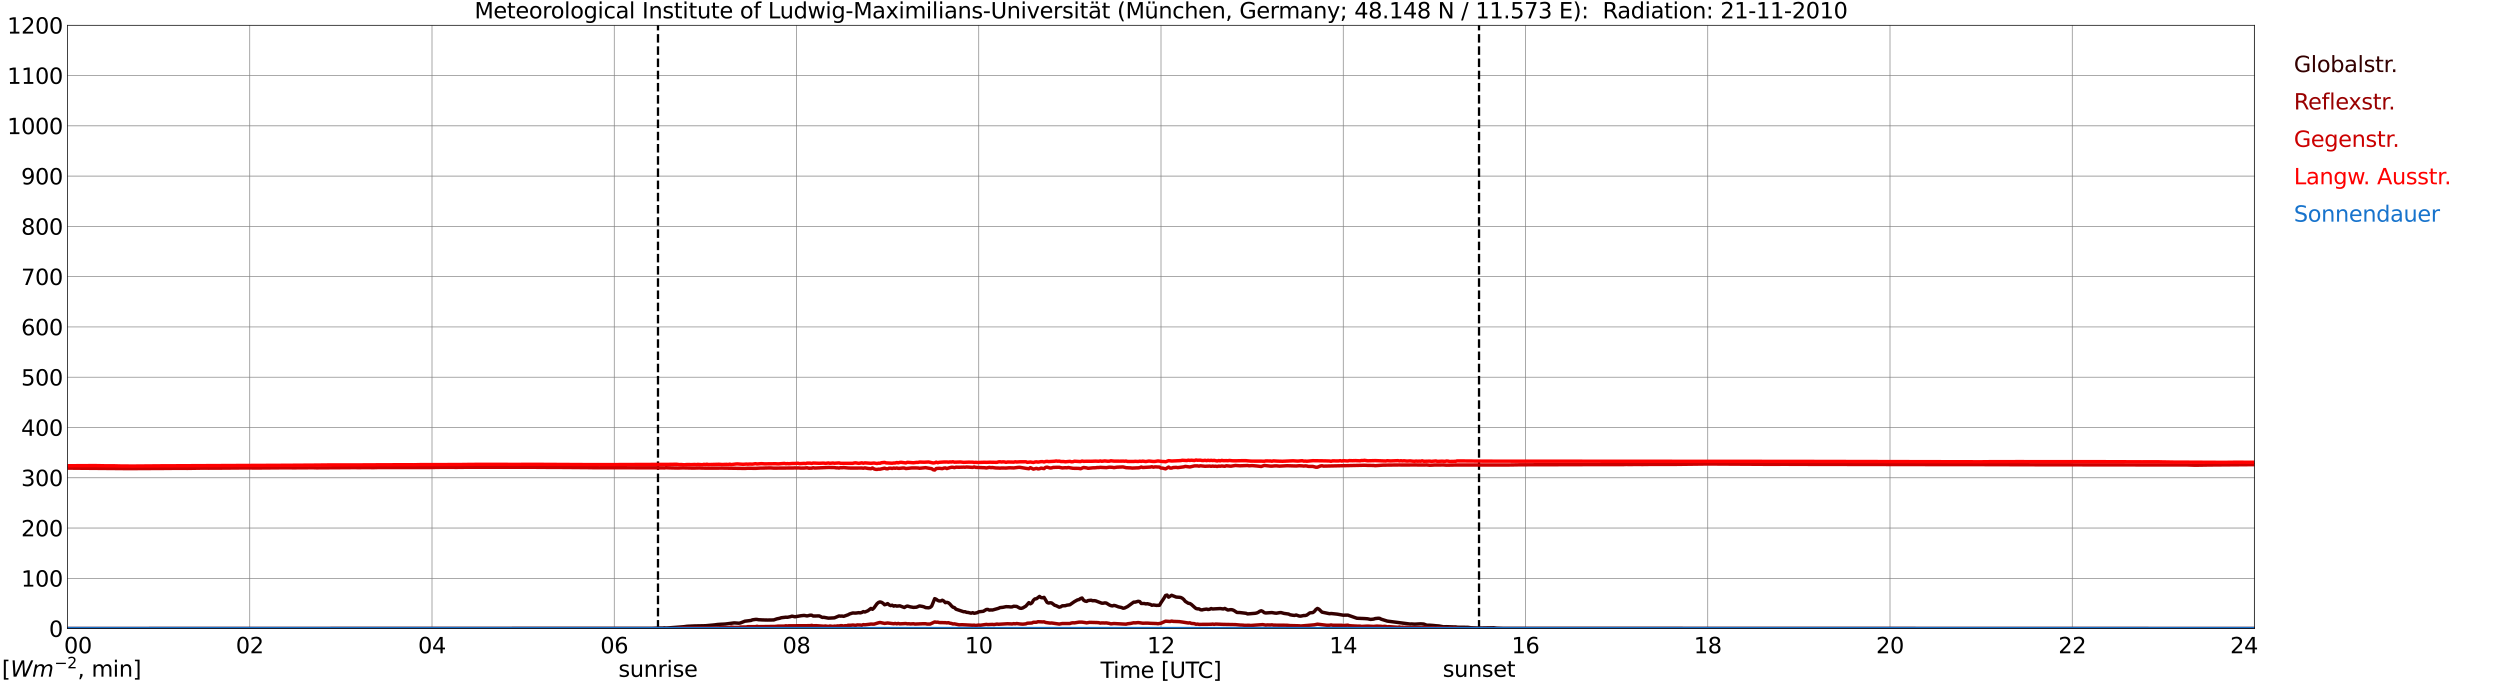 <?xml version="1.0" encoding="utf-8" standalone="no"?>
<!DOCTYPE svg PUBLIC "-//W3C//DTD SVG 1.1//EN"
  "http://www.w3.org/Graphics/SVG/1.1/DTD/svg11.dtd">
<svg xmlns:xlink="http://www.w3.org/1999/xlink" width="1085.4pt" height="296.64pt" viewBox="0 0 1085.4 296.64" xmlns="http://www.w3.org/2000/svg" version="1.1">
 <defs>
  <style type="text/css">*{stroke-linejoin: round; stroke-linecap: butt}</style>
 </defs>
 <g id="figure_1">
  <g id="patch_1">
   <path d="M 0 296.64 
L 1085.4 296.64 
L 1085.4 0 
L 0 0 
z
" style="fill: #ffffff"/>
  </g>
  <g id="axes_1">
   <g id="patch_2">
    <path d="M 29.306 272.909 
L 978.814 272.909 
L 978.814 10.976 
L 29.306 10.976 
z
" style="fill: #ffffff"/>
   </g>
   <g id="patch_3">
    <path d="M 978.814 272.909 
L 978.814 272.909 
L 978.814 10.976 
L 978.814 10.976 
z
" clip-path="url(#pc6a5433075)" style="fill: #d3d3d3; opacity: 0.25; stroke: #d3d3d3; stroke-linejoin: miter"/>
   </g>
   <g id="matplotlib.axis_1">
    <g id="xtick_1">
     <g id="line2d_1">
      <path d="M 29.306 272.909 
L 29.306 10.976 
" clip-path="url(#pc6a5433075)" style="fill: none; stroke: #808080; stroke-width: 0.3; stroke-linecap: square"/>
     </g>
     <g id="line2d_2"/>
     <g id="text_1">
      <!--    00 -->
      <g transform="translate(18.733 283.627) scale(0.095 -0.095)">
       <defs>
        <path id="DejaVuSans-20" transform="scale(0.016)"/>
        <path id="DejaVuSans-30" d="M 2034 4250 
Q 1547 4250 1301 3770 
Q 1056 3291 1056 2328 
Q 1056 1369 1301 889 
Q 1547 409 2034 409 
Q 2525 409 2770 889 
Q 3016 1369 3016 2328 
Q 3016 3291 2770 3770 
Q 2525 4250 2034 4250 
z
M 2034 4750 
Q 2819 4750 3233 4129 
Q 3647 3509 3647 2328 
Q 3647 1150 3233 529 
Q 2819 -91 2034 -91 
Q 1250 -91 836 529 
Q 422 1150 422 2328 
Q 422 3509 836 4129 
Q 1250 4750 2034 4750 
z
" transform="scale(0.016)"/>
       </defs>
       <use xlink:href="#DejaVuSans-20"/>
       <use xlink:href="#DejaVuSans-20" transform="translate(31.787 0)"/>
       <use xlink:href="#DejaVuSans-20" transform="translate(63.574 0)"/>
       <use xlink:href="#DejaVuSans-30" transform="translate(95.361 0)"/>
       <use xlink:href="#DejaVuSans-30" transform="translate(158.984 0)"/>
      </g>
     </g>
    </g>
    <g id="xtick_2">
     <g id="line2d_3">
      <path d="M 108.431 272.909 
L 108.431 10.976 
" clip-path="url(#pc6a5433075)" style="fill: none; stroke: #808080; stroke-width: 0.3; stroke-linecap: square"/>
     </g>
     <g id="line2d_4"/>
     <g id="text_2">
      <!-- 02 -->
      <g transform="translate(102.387 283.627) scale(0.095 -0.095)">
       <defs>
        <path id="DejaVuSans-32" d="M 1228 531 
L 3431 531 
L 3431 0 
L 469 0 
L 469 531 
Q 828 903 1448 1529 
Q 2069 2156 2228 2338 
Q 2531 2678 2651 2914 
Q 2772 3150 2772 3378 
Q 2772 3750 2511 3984 
Q 2250 4219 1831 4219 
Q 1534 4219 1204 4116 
Q 875 4013 500 3803 
L 500 4441 
Q 881 4594 1212 4672 
Q 1544 4750 1819 4750 
Q 2544 4750 2975 4387 
Q 3406 4025 3406 3419 
Q 3406 3131 3298 2873 
Q 3191 2616 2906 2266 
Q 2828 2175 2409 1742 
Q 1991 1309 1228 531 
z
" transform="scale(0.016)"/>
       </defs>
       <use xlink:href="#DejaVuSans-30"/>
       <use xlink:href="#DejaVuSans-32" transform="translate(63.623 0)"/>
      </g>
     </g>
    </g>
    <g id="xtick_3">
     <g id="line2d_5">
      <path d="M 187.557 272.909 
L 187.557 10.976 
" clip-path="url(#pc6a5433075)" style="fill: none; stroke: #808080; stroke-width: 0.3; stroke-linecap: square"/>
     </g>
     <g id="line2d_6"/>
     <g id="text_3">
      <!-- 04 -->
      <g transform="translate(181.513 283.627) scale(0.095 -0.095)">
       <defs>
        <path id="DejaVuSans-34" d="M 2419 4116 
L 825 1625 
L 2419 1625 
L 2419 4116 
z
M 2253 4666 
L 3047 4666 
L 3047 1625 
L 3713 1625 
L 3713 1100 
L 3047 1100 
L 3047 0 
L 2419 0 
L 2419 1100 
L 313 1100 
L 313 1709 
L 2253 4666 
z
" transform="scale(0.016)"/>
       </defs>
       <use xlink:href="#DejaVuSans-30"/>
       <use xlink:href="#DejaVuSans-34" transform="translate(63.623 0)"/>
      </g>
     </g>
    </g>
    <g id="xtick_4">
     <g id="line2d_7">
      <path d="M 266.683 272.909 
L 266.683 10.976 
" clip-path="url(#pc6a5433075)" style="fill: none; stroke: #808080; stroke-width: 0.3; stroke-linecap: square"/>
     </g>
     <g id="line2d_8"/>
     <g id="text_4">
      <!-- 06 -->
      <g transform="translate(260.638 283.627) scale(0.095 -0.095)">
       <defs>
        <path id="DejaVuSans-36" d="M 2113 2584 
Q 1688 2584 1439 2293 
Q 1191 2003 1191 1497 
Q 1191 994 1439 701 
Q 1688 409 2113 409 
Q 2538 409 2786 701 
Q 3034 994 3034 1497 
Q 3034 2003 2786 2293 
Q 2538 2584 2113 2584 
z
M 3366 4563 
L 3366 3988 
Q 3128 4100 2886 4159 
Q 2644 4219 2406 4219 
Q 1781 4219 1451 3797 
Q 1122 3375 1075 2522 
Q 1259 2794 1537 2939 
Q 1816 3084 2150 3084 
Q 2853 3084 3261 2657 
Q 3669 2231 3669 1497 
Q 3669 778 3244 343 
Q 2819 -91 2113 -91 
Q 1303 -91 875 529 
Q 447 1150 447 2328 
Q 447 3434 972 4092 
Q 1497 4750 2381 4750 
Q 2619 4750 2861 4703 
Q 3103 4656 3366 4563 
z
" transform="scale(0.016)"/>
       </defs>
       <use xlink:href="#DejaVuSans-30"/>
       <use xlink:href="#DejaVuSans-36" transform="translate(63.623 0)"/>
      </g>
     </g>
    </g>
    <g id="xtick_5">
     <g id="line2d_9">
      <path d="M 345.808 272.909 
L 345.808 10.976 
" clip-path="url(#pc6a5433075)" style="fill: none; stroke: #808080; stroke-width: 0.3; stroke-linecap: square"/>
     </g>
     <g id="line2d_10"/>
     <g id="text_5">
      <!-- 08 -->
      <g transform="translate(339.764 283.627) scale(0.095 -0.095)">
       <defs>
        <path id="DejaVuSans-38" d="M 2034 2216 
Q 1584 2216 1326 1975 
Q 1069 1734 1069 1313 
Q 1069 891 1326 650 
Q 1584 409 2034 409 
Q 2484 409 2743 651 
Q 3003 894 3003 1313 
Q 3003 1734 2745 1975 
Q 2488 2216 2034 2216 
z
M 1403 2484 
Q 997 2584 770 2862 
Q 544 3141 544 3541 
Q 544 4100 942 4425 
Q 1341 4750 2034 4750 
Q 2731 4750 3128 4425 
Q 3525 4100 3525 3541 
Q 3525 3141 3298 2862 
Q 3072 2584 2669 2484 
Q 3125 2378 3379 2068 
Q 3634 1759 3634 1313 
Q 3634 634 3220 271 
Q 2806 -91 2034 -91 
Q 1263 -91 848 271 
Q 434 634 434 1313 
Q 434 1759 690 2068 
Q 947 2378 1403 2484 
z
M 1172 3481 
Q 1172 3119 1398 2916 
Q 1625 2713 2034 2713 
Q 2441 2713 2670 2916 
Q 2900 3119 2900 3481 
Q 2900 3844 2670 4047 
Q 2441 4250 2034 4250 
Q 1625 4250 1398 4047 
Q 1172 3844 1172 3481 
z
" transform="scale(0.016)"/>
       </defs>
       <use xlink:href="#DejaVuSans-30"/>
       <use xlink:href="#DejaVuSans-38" transform="translate(63.623 0)"/>
      </g>
     </g>
    </g>
    <g id="xtick_6">
     <g id="line2d_11">
      <path d="M 424.934 272.909 
L 424.934 10.976 
" clip-path="url(#pc6a5433075)" style="fill: none; stroke: #808080; stroke-width: 0.3; stroke-linecap: square"/>
     </g>
     <g id="line2d_12"/>
     <g id="text_6">
      <!-- 10 -->
      <g transform="translate(418.89 283.627) scale(0.095 -0.095)">
       <defs>
        <path id="DejaVuSans-31" d="M 794 531 
L 1825 531 
L 1825 4091 
L 703 3866 
L 703 4441 
L 1819 4666 
L 2450 4666 
L 2450 531 
L 3481 531 
L 3481 0 
L 794 0 
L 794 531 
z
" transform="scale(0.016)"/>
       </defs>
       <use xlink:href="#DejaVuSans-31"/>
       <use xlink:href="#DejaVuSans-30" transform="translate(63.623 0)"/>
      </g>
     </g>
    </g>
    <g id="xtick_7">
     <g id="line2d_13">
      <path d="M 504.06 272.909 
L 504.06 10.976 
" clip-path="url(#pc6a5433075)" style="fill: none; stroke: #808080; stroke-width: 0.3; stroke-linecap: square"/>
     </g>
     <g id="line2d_14"/>
     <g id="text_7">
      <!-- 12 -->
      <g transform="translate(498.015 283.627) scale(0.095 -0.095)">
       <use xlink:href="#DejaVuSans-31"/>
       <use xlink:href="#DejaVuSans-32" transform="translate(63.623 0)"/>
      </g>
     </g>
    </g>
    <g id="xtick_8">
     <g id="line2d_15">
      <path d="M 583.185 272.909 
L 583.185 10.976 
" clip-path="url(#pc6a5433075)" style="fill: none; stroke: #808080; stroke-width: 0.3; stroke-linecap: square"/>
     </g>
     <g id="line2d_16"/>
     <g id="text_8">
      <!-- 14 -->
      <g transform="translate(577.141 283.627) scale(0.095 -0.095)">
       <use xlink:href="#DejaVuSans-31"/>
       <use xlink:href="#DejaVuSans-34" transform="translate(63.623 0)"/>
      </g>
     </g>
    </g>
    <g id="xtick_9">
     <g id="line2d_17">
      <path d="M 662.311 272.909 
L 662.311 10.976 
" clip-path="url(#pc6a5433075)" style="fill: none; stroke: #808080; stroke-width: 0.3; stroke-linecap: square"/>
     </g>
     <g id="line2d_18"/>
     <g id="text_9">
      <!-- 16 -->
      <g transform="translate(656.267 283.627) scale(0.095 -0.095)">
       <use xlink:href="#DejaVuSans-31"/>
       <use xlink:href="#DejaVuSans-36" transform="translate(63.623 0)"/>
      </g>
     </g>
    </g>
    <g id="xtick_10">
     <g id="line2d_19">
      <path d="M 741.437 272.909 
L 741.437 10.976 
" clip-path="url(#pc6a5433075)" style="fill: none; stroke: #808080; stroke-width: 0.3; stroke-linecap: square"/>
     </g>
     <g id="line2d_20"/>
     <g id="text_10">
      <!-- 18 -->
      <g transform="translate(735.392 283.627) scale(0.095 -0.095)">
       <use xlink:href="#DejaVuSans-31"/>
       <use xlink:href="#DejaVuSans-38" transform="translate(63.623 0)"/>
      </g>
     </g>
    </g>
    <g id="xtick_11">
     <g id="line2d_21">
      <path d="M 820.562 272.909 
L 820.562 10.976 
" clip-path="url(#pc6a5433075)" style="fill: none; stroke: #808080; stroke-width: 0.3; stroke-linecap: square"/>
     </g>
     <g id="line2d_22"/>
     <g id="text_11">
      <!-- 20 -->
      <g transform="translate(814.518 283.627) scale(0.095 -0.095)">
       <use xlink:href="#DejaVuSans-32"/>
       <use xlink:href="#DejaVuSans-30" transform="translate(63.623 0)"/>
      </g>
     </g>
    </g>
    <g id="xtick_12">
     <g id="line2d_23">
      <path d="M 899.688 272.909 
L 899.688 10.976 
" clip-path="url(#pc6a5433075)" style="fill: none; stroke: #808080; stroke-width: 0.3; stroke-linecap: square"/>
     </g>
     <g id="line2d_24"/>
     <g id="text_12">
      <!-- 22 -->
      <g transform="translate(893.644 283.627) scale(0.095 -0.095)">
       <use xlink:href="#DejaVuSans-32"/>
       <use xlink:href="#DejaVuSans-32" transform="translate(63.623 0)"/>
      </g>
     </g>
    </g>
    <g id="xtick_13">
     <g id="line2d_25">
      <path d="M 978.814 272.909 
L 978.814 10.976 
" clip-path="url(#pc6a5433075)" style="fill: none; stroke: #808080; stroke-width: 0.3; stroke-linecap: square"/>
     </g>
     <g id="line2d_26"/>
     <g id="text_13">
      <!-- 24    -->
      <g transform="translate(968.241 283.627) scale(0.095 -0.095)">
       <use xlink:href="#DejaVuSans-32"/>
       <use xlink:href="#DejaVuSans-34" transform="translate(63.623 0)"/>
       <use xlink:href="#DejaVuSans-20" transform="translate(127.246 0)"/>
       <use xlink:href="#DejaVuSans-20" transform="translate(159.033 0)"/>
       <use xlink:href="#DejaVuSans-20" transform="translate(190.82 0)"/>
      </g>
     </g>
    </g>
    <g id="text_14">
     <!-- Time [UTC] -->
     <g transform="translate(477.806 294.322) scale(0.095 -0.095)">
      <defs>
       <path id="DejaVuSans-54" d="M -19 4666 
L 3928 4666 
L 3928 4134 
L 2272 4134 
L 2272 0 
L 1638 0 
L 1638 4134 
L -19 4134 
L -19 4666 
z
" transform="scale(0.016)"/>
       <path id="DejaVuSans-69" d="M 603 3500 
L 1178 3500 
L 1178 0 
L 603 0 
L 603 3500 
z
M 603 4863 
L 1178 4863 
L 1178 4134 
L 603 4134 
L 603 4863 
z
" transform="scale(0.016)"/>
       <path id="DejaVuSans-6d" d="M 3328 2828 
Q 3544 3216 3844 3400 
Q 4144 3584 4550 3584 
Q 5097 3584 5394 3201 
Q 5691 2819 5691 2113 
L 5691 0 
L 5113 0 
L 5113 2094 
Q 5113 2597 4934 2840 
Q 4756 3084 4391 3084 
Q 3944 3084 3684 2787 
Q 3425 2491 3425 1978 
L 3425 0 
L 2847 0 
L 2847 2094 
Q 2847 2600 2669 2842 
Q 2491 3084 2119 3084 
Q 1678 3084 1418 2786 
Q 1159 2488 1159 1978 
L 1159 0 
L 581 0 
L 581 3500 
L 1159 3500 
L 1159 2956 
Q 1356 3278 1631 3431 
Q 1906 3584 2284 3584 
Q 2666 3584 2933 3390 
Q 3200 3197 3328 2828 
z
" transform="scale(0.016)"/>
       <path id="DejaVuSans-65" d="M 3597 1894 
L 3597 1613 
L 953 1613 
Q 991 1019 1311 708 
Q 1631 397 2203 397 
Q 2534 397 2845 478 
Q 3156 559 3463 722 
L 3463 178 
Q 3153 47 2828 -22 
Q 2503 -91 2169 -91 
Q 1331 -91 842 396 
Q 353 884 353 1716 
Q 353 2575 817 3079 
Q 1281 3584 2069 3584 
Q 2775 3584 3186 3129 
Q 3597 2675 3597 1894 
z
M 3022 2063 
Q 3016 2534 2758 2815 
Q 2500 3097 2075 3097 
Q 1594 3097 1305 2825 
Q 1016 2553 972 2059 
L 3022 2063 
z
" transform="scale(0.016)"/>
       <path id="DejaVuSans-5b" d="M 550 4863 
L 1875 4863 
L 1875 4416 
L 1125 4416 
L 1125 -397 
L 1875 -397 
L 1875 -844 
L 550 -844 
L 550 4863 
z
" transform="scale(0.016)"/>
       <path id="DejaVuSans-55" d="M 556 4666 
L 1191 4666 
L 1191 1831 
Q 1191 1081 1462 751 
Q 1734 422 2344 422 
Q 2950 422 3222 751 
Q 3494 1081 3494 1831 
L 3494 4666 
L 4128 4666 
L 4128 1753 
Q 4128 841 3676 375 
Q 3225 -91 2344 -91 
Q 1459 -91 1007 375 
Q 556 841 556 1753 
L 556 4666 
z
" transform="scale(0.016)"/>
       <path id="DejaVuSans-43" d="M 4122 4306 
L 4122 3641 
Q 3803 3938 3442 4084 
Q 3081 4231 2675 4231 
Q 1875 4231 1450 3742 
Q 1025 3253 1025 2328 
Q 1025 1406 1450 917 
Q 1875 428 2675 428 
Q 3081 428 3442 575 
Q 3803 722 4122 1019 
L 4122 359 
Q 3791 134 3420 21 
Q 3050 -91 2638 -91 
Q 1578 -91 968 557 
Q 359 1206 359 2328 
Q 359 3453 968 4101 
Q 1578 4750 2638 4750 
Q 3056 4750 3426 4639 
Q 3797 4528 4122 4306 
z
" transform="scale(0.016)"/>
       <path id="DejaVuSans-5d" d="M 1947 4863 
L 1947 -844 
L 622 -844 
L 622 -397 
L 1369 -397 
L 1369 4416 
L 622 4416 
L 622 4863 
L 1947 4863 
z
" transform="scale(0.016)"/>
      </defs>
      <use xlink:href="#DejaVuSans-54"/>
      <use xlink:href="#DejaVuSans-69" transform="translate(57.959 0)"/>
      <use xlink:href="#DejaVuSans-6d" transform="translate(85.742 0)"/>
      <use xlink:href="#DejaVuSans-65" transform="translate(183.154 0)"/>
      <use xlink:href="#DejaVuSans-20" transform="translate(244.678 0)"/>
      <use xlink:href="#DejaVuSans-5b" transform="translate(276.465 0)"/>
      <use xlink:href="#DejaVuSans-55" transform="translate(315.479 0)"/>
      <use xlink:href="#DejaVuSans-54" transform="translate(388.672 0)"/>
      <use xlink:href="#DejaVuSans-43" transform="translate(443.881 0)"/>
      <use xlink:href="#DejaVuSans-5d" transform="translate(513.705 0)"/>
     </g>
    </g>
   </g>
   <g id="matplotlib.axis_2">
    <g id="ytick_1">
     <g id="line2d_27">
      <path d="M 29.306 272.909 
L 978.814 272.909 
" clip-path="url(#pc6a5433075)" style="fill: none; stroke: #808080; stroke-width: 0.3; stroke-linecap: square"/>
     </g>
     <g id="line2d_28"/>
     <g id="text_15">
      <!-- 0 -->
      <g transform="translate(21.261 276.518) scale(0.095 -0.095)">
       <use xlink:href="#DejaVuSans-30"/>
      </g>
     </g>
    </g>
    <g id="ytick_2">
     <g id="line2d_29">
      <path d="M 29.306 251.081 
L 978.814 251.081 
" clip-path="url(#pc6a5433075)" style="fill: none; stroke: #808080; stroke-width: 0.3; stroke-linecap: square"/>
     </g>
     <g id="line2d_30"/>
     <g id="text_16">
      <!-- 100 -->
      <g transform="translate(9.173 254.69) scale(0.095 -0.095)">
       <use xlink:href="#DejaVuSans-31"/>
       <use xlink:href="#DejaVuSans-30" transform="translate(63.623 0)"/>
       <use xlink:href="#DejaVuSans-30" transform="translate(127.246 0)"/>
      </g>
     </g>
    </g>
    <g id="ytick_3">
     <g id="line2d_31">
      <path d="M 29.306 229.253 
L 978.814 229.253 
" clip-path="url(#pc6a5433075)" style="fill: none; stroke: #808080; stroke-width: 0.3; stroke-linecap: square"/>
     </g>
     <g id="line2d_32"/>
     <g id="text_17">
      <!-- 200 -->
      <g transform="translate(9.173 232.863) scale(0.095 -0.095)">
       <use xlink:href="#DejaVuSans-32"/>
       <use xlink:href="#DejaVuSans-30" transform="translate(63.623 0)"/>
       <use xlink:href="#DejaVuSans-30" transform="translate(127.246 0)"/>
      </g>
     </g>
    </g>
    <g id="ytick_4">
     <g id="line2d_33">
      <path d="M 29.306 207.426 
L 978.814 207.426 
" clip-path="url(#pc6a5433075)" style="fill: none; stroke: #808080; stroke-width: 0.3; stroke-linecap: square"/>
     </g>
     <g id="line2d_34"/>
     <g id="text_18">
      <!-- 300 -->
      <g transform="translate(9.173 211.035) scale(0.095 -0.095)">
       <defs>
        <path id="DejaVuSans-33" d="M 2597 2516 
Q 3050 2419 3304 2112 
Q 3559 1806 3559 1356 
Q 3559 666 3084 287 
Q 2609 -91 1734 -91 
Q 1441 -91 1130 -33 
Q 819 25 488 141 
L 488 750 
Q 750 597 1062 519 
Q 1375 441 1716 441 
Q 2309 441 2620 675 
Q 2931 909 2931 1356 
Q 2931 1769 2642 2001 
Q 2353 2234 1838 2234 
L 1294 2234 
L 1294 2753 
L 1863 2753 
Q 2328 2753 2575 2939 
Q 2822 3125 2822 3475 
Q 2822 3834 2567 4026 
Q 2313 4219 1838 4219 
Q 1578 4219 1281 4162 
Q 984 4106 628 3988 
L 628 4550 
Q 988 4650 1302 4700 
Q 1616 4750 1894 4750 
Q 2613 4750 3031 4423 
Q 3450 4097 3450 3541 
Q 3450 3153 3228 2886 
Q 3006 2619 2597 2516 
z
" transform="scale(0.016)"/>
       </defs>
       <use xlink:href="#DejaVuSans-33"/>
       <use xlink:href="#DejaVuSans-30" transform="translate(63.623 0)"/>
       <use xlink:href="#DejaVuSans-30" transform="translate(127.246 0)"/>
      </g>
     </g>
    </g>
    <g id="ytick_5">
     <g id="line2d_35">
      <path d="M 29.306 185.598 
L 978.814 185.598 
" clip-path="url(#pc6a5433075)" style="fill: none; stroke: #808080; stroke-width: 0.3; stroke-linecap: square"/>
     </g>
     <g id="line2d_36"/>
     <g id="text_19">
      <!-- 400 -->
      <g transform="translate(9.173 189.207) scale(0.095 -0.095)">
       <use xlink:href="#DejaVuSans-34"/>
       <use xlink:href="#DejaVuSans-30" transform="translate(63.623 0)"/>
       <use xlink:href="#DejaVuSans-30" transform="translate(127.246 0)"/>
      </g>
     </g>
    </g>
    <g id="ytick_6">
     <g id="line2d_37">
      <path d="M 29.306 163.77 
L 978.814 163.77 
" clip-path="url(#pc6a5433075)" style="fill: none; stroke: #808080; stroke-width: 0.3; stroke-linecap: square"/>
     </g>
     <g id="line2d_38"/>
     <g id="text_20">
      <!-- 500 -->
      <g transform="translate(9.173 167.379) scale(0.095 -0.095)">
       <defs>
        <path id="DejaVuSans-35" d="M 691 4666 
L 3169 4666 
L 3169 4134 
L 1269 4134 
L 1269 2991 
Q 1406 3038 1543 3061 
Q 1681 3084 1819 3084 
Q 2600 3084 3056 2656 
Q 3513 2228 3513 1497 
Q 3513 744 3044 326 
Q 2575 -91 1722 -91 
Q 1428 -91 1123 -41 
Q 819 9 494 109 
L 494 744 
Q 775 591 1075 516 
Q 1375 441 1709 441 
Q 2250 441 2565 725 
Q 2881 1009 2881 1497 
Q 2881 1984 2565 2268 
Q 2250 2553 1709 2553 
Q 1456 2553 1204 2497 
Q 953 2441 691 2322 
L 691 4666 
z
" transform="scale(0.016)"/>
       </defs>
       <use xlink:href="#DejaVuSans-35"/>
       <use xlink:href="#DejaVuSans-30" transform="translate(63.623 0)"/>
       <use xlink:href="#DejaVuSans-30" transform="translate(127.246 0)"/>
      </g>
     </g>
    </g>
    <g id="ytick_7">
     <g id="line2d_39">
      <path d="M 29.306 141.942 
L 978.814 141.942 
" clip-path="url(#pc6a5433075)" style="fill: none; stroke: #808080; stroke-width: 0.3; stroke-linecap: square"/>
     </g>
     <g id="line2d_40"/>
     <g id="text_21">
      <!-- 600 -->
      <g transform="translate(9.173 145.551) scale(0.095 -0.095)">
       <use xlink:href="#DejaVuSans-36"/>
       <use xlink:href="#DejaVuSans-30" transform="translate(63.623 0)"/>
       <use xlink:href="#DejaVuSans-30" transform="translate(127.246 0)"/>
      </g>
     </g>
    </g>
    <g id="ytick_8">
     <g id="line2d_41">
      <path d="M 29.306 120.114 
L 978.814 120.114 
" clip-path="url(#pc6a5433075)" style="fill: none; stroke: #808080; stroke-width: 0.3; stroke-linecap: square"/>
     </g>
     <g id="line2d_42"/>
     <g id="text_22">
      <!-- 700 -->
      <g transform="translate(9.173 123.724) scale(0.095 -0.095)">
       <defs>
        <path id="DejaVuSans-37" d="M 525 4666 
L 3525 4666 
L 3525 4397 
L 1831 0 
L 1172 0 
L 2766 4134 
L 525 4134 
L 525 4666 
z
" transform="scale(0.016)"/>
       </defs>
       <use xlink:href="#DejaVuSans-37"/>
       <use xlink:href="#DejaVuSans-30" transform="translate(63.623 0)"/>
       <use xlink:href="#DejaVuSans-30" transform="translate(127.246 0)"/>
      </g>
     </g>
    </g>
    <g id="ytick_9">
     <g id="line2d_43">
      <path d="M 29.306 98.287 
L 978.814 98.287 
" clip-path="url(#pc6a5433075)" style="fill: none; stroke: #808080; stroke-width: 0.3; stroke-linecap: square"/>
     </g>
     <g id="line2d_44"/>
     <g id="text_23">
      <!-- 800 -->
      <g transform="translate(9.173 101.896) scale(0.095 -0.095)">
       <use xlink:href="#DejaVuSans-38"/>
       <use xlink:href="#DejaVuSans-30" transform="translate(63.623 0)"/>
       <use xlink:href="#DejaVuSans-30" transform="translate(127.246 0)"/>
      </g>
     </g>
    </g>
    <g id="ytick_10">
     <g id="line2d_45">
      <path d="M 29.306 76.459 
L 978.814 76.459 
" clip-path="url(#pc6a5433075)" style="fill: none; stroke: #808080; stroke-width: 0.3; stroke-linecap: square"/>
     </g>
     <g id="line2d_46"/>
     <g id="text_24">
      <!-- 900 -->
      <g transform="translate(9.173 80.068) scale(0.095 -0.095)">
       <defs>
        <path id="DejaVuSans-39" d="M 703 97 
L 703 672 
Q 941 559 1184 500 
Q 1428 441 1663 441 
Q 2288 441 2617 861 
Q 2947 1281 2994 2138 
Q 2813 1869 2534 1725 
Q 2256 1581 1919 1581 
Q 1219 1581 811 2004 
Q 403 2428 403 3163 
Q 403 3881 828 4315 
Q 1253 4750 1959 4750 
Q 2769 4750 3195 4129 
Q 3622 3509 3622 2328 
Q 3622 1225 3098 567 
Q 2575 -91 1691 -91 
Q 1453 -91 1209 -44 
Q 966 3 703 97 
z
M 1959 2075 
Q 2384 2075 2632 2365 
Q 2881 2656 2881 3163 
Q 2881 3666 2632 3958 
Q 2384 4250 1959 4250 
Q 1534 4250 1286 3958 
Q 1038 3666 1038 3163 
Q 1038 2656 1286 2365 
Q 1534 2075 1959 2075 
z
" transform="scale(0.016)"/>
       </defs>
       <use xlink:href="#DejaVuSans-39"/>
       <use xlink:href="#DejaVuSans-30" transform="translate(63.623 0)"/>
       <use xlink:href="#DejaVuSans-30" transform="translate(127.246 0)"/>
      </g>
     </g>
    </g>
    <g id="ytick_11">
     <g id="line2d_47">
      <path d="M 29.306 54.631 
L 978.814 54.631 
" clip-path="url(#pc6a5433075)" style="fill: none; stroke: #808080; stroke-width: 0.3; stroke-linecap: square"/>
     </g>
     <g id="line2d_48"/>
     <g id="text_25">
      <!-- 1000 -->
      <g transform="translate(3.128 58.24) scale(0.095 -0.095)">
       <use xlink:href="#DejaVuSans-31"/>
       <use xlink:href="#DejaVuSans-30" transform="translate(63.623 0)"/>
       <use xlink:href="#DejaVuSans-30" transform="translate(127.246 0)"/>
       <use xlink:href="#DejaVuSans-30" transform="translate(190.869 0)"/>
      </g>
     </g>
    </g>
    <g id="ytick_12">
     <g id="line2d_49">
      <path d="M 29.306 32.803 
L 978.814 32.803 
" clip-path="url(#pc6a5433075)" style="fill: none; stroke: #808080; stroke-width: 0.3; stroke-linecap: square"/>
     </g>
     <g id="line2d_50"/>
     <g id="text_26">
      <!-- 1100 -->
      <g transform="translate(3.128 36.413) scale(0.095 -0.095)">
       <use xlink:href="#DejaVuSans-31"/>
       <use xlink:href="#DejaVuSans-31" transform="translate(63.623 0)"/>
       <use xlink:href="#DejaVuSans-30" transform="translate(127.246 0)"/>
       <use xlink:href="#DejaVuSans-30" transform="translate(190.869 0)"/>
      </g>
     </g>
    </g>
    <g id="ytick_13">
     <g id="line2d_51">
      <path d="M 29.306 10.976 
L 978.814 10.976 
" clip-path="url(#pc6a5433075)" style="fill: none; stroke: #808080; stroke-width: 0.3; stroke-linecap: square"/>
     </g>
     <g id="line2d_52"/>
     <g id="text_27">
      <!-- 1200 -->
      <g transform="translate(3.128 14.585) scale(0.095 -0.095)">
       <use xlink:href="#DejaVuSans-31"/>
       <use xlink:href="#DejaVuSans-32" transform="translate(63.623 0)"/>
       <use xlink:href="#DejaVuSans-30" transform="translate(127.246 0)"/>
       <use xlink:href="#DejaVuSans-30" transform="translate(190.869 0)"/>
      </g>
     </g>
    </g>
   </g>
   <g id="line2d_53">
    <path d="M 285.673 272.909 
L 285.673 10.976 
" clip-path="url(#pc6a5433075)" style="fill: none; stroke-dasharray: 3.7,1.6; stroke-dashoffset: 0; stroke: #000000"/>
   </g>
   <g id="line2d_54">
    <path d="M 642.134 272.909 
L 642.134 10.976 
" clip-path="url(#pc6a5433075)" style="fill: none; stroke-dasharray: 3.7,1.6; stroke-dashoffset: 0; stroke: #000000"/>
   </g>
   <g id="line2d_55">
    <path d="M 29.306 272.909 
L 283.167 272.815 
L 286.464 272.677 
L 287.783 272.677 
L 288.442 272.586 
L 289.102 272.677 
L 290.42 272.586 
L 297.014 272.082 
L 298.333 271.898 
L 301.63 271.761 
L 306.246 271.669 
L 310.202 271.304 
L 311.521 271.121 
L 312.839 271.029 
L 314.818 270.938 
L 318.774 270.434 
L 320.752 270.571 
L 321.411 270.479 
L 323.39 269.702 
L 326.027 269.381 
L 326.686 269.106 
L 328.005 268.925 
L 328.665 268.925 
L 329.324 269.061 
L 331.302 269.152 
L 333.28 269.198 
L 335.918 269.152 
L 337.236 268.696 
L 338.555 268.421 
L 339.215 268.192 
L 341.193 267.963 
L 341.852 268.008 
L 343.171 267.736 
L 343.83 267.506 
L 345.149 267.779 
L 347.787 267.323 
L 349.105 267.186 
L 350.424 267.415 
L 351.743 267.094 
L 352.402 267.094 
L 353.062 267.461 
L 355.04 267.415 
L 355.699 267.415 
L 357.018 268.054 
L 357.677 268.008 
L 359.655 268.375 
L 361.634 268.283 
L 362.293 268.238 
L 364.271 267.415 
L 364.93 267.506 
L 365.59 267.461 
L 366.249 267.598 
L 367.568 267.14 
L 368.227 266.911 
L 368.887 266.544 
L 370.206 266.133 
L 371.524 266.179 
L 372.843 265.996 
L 373.502 266.088 
L 374.162 265.904 
L 374.821 265.538 
L 375.481 265.721 
L 376.799 265.173 
L 378.118 264.165 
L 378.777 264.531 
L 379.437 263.935 
L 380.756 262.106 
L 381.415 261.556 
L 382.074 261.329 
L 382.734 261.51 
L 383.393 261.923 
L 384.053 262.565 
L 384.712 262.381 
L 385.371 262.06 
L 386.031 262.61 
L 386.69 262.929 
L 387.349 262.746 
L 388.009 263.158 
L 388.668 262.929 
L 389.328 263.158 
L 390.646 263.021 
L 392.624 263.754 
L 393.284 263.342 
L 393.943 263.113 
L 395.262 263.479 
L 396.581 263.708 
L 397.899 263.617 
L 399.218 263.067 
L 400.537 263.296 
L 401.196 263.479 
L 401.856 263.8 
L 403.175 263.892 
L 403.834 263.708 
L 404.493 263.158 
L 405.812 259.91 
L 406.471 260.183 
L 407.131 260.687 
L 407.79 260.917 
L 408.45 260.917 
L 409.109 260.596 
L 409.768 260.962 
L 410.428 261.648 
L 411.087 261.51 
L 411.746 261.694 
L 412.406 262.244 
L 413.065 263.021 
L 413.725 263.617 
L 414.384 263.8 
L 415.043 264.485 
L 418.34 265.583 
L 419 265.583 
L 419.659 265.858 
L 420.318 265.904 
L 421.637 266.225 
L 422.297 265.996 
L 422.956 266.271 
L 424.275 265.996 
L 424.934 265.629 
L 426.912 265.4 
L 428.231 264.623 
L 428.89 264.577 
L 429.55 264.898 
L 430.209 264.806 
L 430.869 264.852 
L 433.506 264.119 
L 434.165 263.8 
L 435.484 263.663 
L 436.803 263.388 
L 438.122 263.433 
L 438.781 263.525 
L 439.44 263.479 
L 440.1 263.204 
L 441.419 263.296 
L 442.737 264.027 
L 443.397 264.119 
L 444.056 263.935 
L 445.375 263.158 
L 446.694 261.648 
L 447.353 262.152 
L 448.012 261.74 
L 448.672 260.596 
L 449.331 260.002 
L 449.991 259.956 
L 451.309 258.948 
L 451.969 259.452 
L 452.628 259.544 
L 453.287 259.36 
L 454.606 261.556 
L 455.266 261.831 
L 455.925 261.694 
L 456.584 261.785 
L 457.903 262.792 
L 458.563 262.975 
L 459.881 263.617 
L 460.541 263.433 
L 461.2 263.021 
L 462.519 262.975 
L 463.178 262.746 
L 464.497 262.565 
L 466.475 261.192 
L 467.794 260.458 
L 468.453 260.321 
L 469.113 259.865 
L 469.772 259.635 
L 470.431 260.55 
L 471.091 260.962 
L 471.75 261.1 
L 472.409 260.733 
L 473.728 260.596 
L 474.388 260.825 
L 475.047 260.779 
L 475.706 260.871 
L 478.344 261.877 
L 479.003 261.877 
L 479.663 261.74 
L 480.322 261.831 
L 481.641 262.654 
L 482.3 262.929 
L 482.96 263.067 
L 483.619 262.837 
L 484.278 262.975 
L 485.597 263.479 
L 486.916 263.754 
L 487.575 264.073 
L 488.235 263.981 
L 489.553 263.342 
L 492.191 261.419 
L 492.85 261.419 
L 494.169 261.054 
L 494.828 261.192 
L 495.488 262.015 
L 496.807 262.015 
L 497.466 262.198 
L 498.125 262.106 
L 499.444 262.427 
L 500.103 262.792 
L 500.763 262.654 
L 502.082 262.837 
L 503.4 262.792 
L 504.06 261.648 
L 505.379 259.681 
L 506.038 258.537 
L 506.697 258.354 
L 507.357 259.269 
L 508.675 258.446 
L 510.654 259.223 
L 511.972 259.314 
L 512.632 259.406 
L 513.291 259.727 
L 513.95 260.275 
L 514.61 261.1 
L 515.929 261.923 
L 516.588 262.015 
L 517.247 262.427 
L 518.566 263.617 
L 519.226 264.165 
L 519.885 264.348 
L 520.544 264.348 
L 521.204 264.715 
L 521.863 264.806 
L 522.522 264.623 
L 523.841 264.44 
L 524.501 264.623 
L 525.16 264.531 
L 525.819 264.21 
L 526.479 264.394 
L 529.776 264.21 
L 531.094 264.394 
L 531.754 264.165 
L 533.073 264.852 
L 534.391 264.669 
L 535.051 264.76 
L 535.71 265.036 
L 537.029 265.904 
L 538.348 265.95 
L 540.985 266.271 
L 541.644 266.544 
L 544.941 266.271 
L 545.601 266.133 
L 546.26 265.858 
L 546.919 265.4 
L 547.579 265.173 
L 548.238 265.446 
L 548.898 265.996 
L 549.557 266.133 
L 552.195 265.95 
L 553.513 266.179 
L 554.173 266.225 
L 555.491 265.996 
L 556.151 265.95 
L 557.47 266.317 
L 558.788 266.498 
L 559.448 266.59 
L 560.107 266.911 
L 561.426 267.14 
L 562.085 267.186 
L 562.745 267.002 
L 564.063 267.461 
L 564.723 267.506 
L 566.042 267.231 
L 566.701 267.231 
L 567.36 267.048 
L 568.679 266.088 
L 569.998 265.95 
L 570.657 265.446 
L 571.317 264.623 
L 571.976 264.165 
L 572.635 264.485 
L 573.954 265.767 
L 577.251 266.454 
L 577.91 266.363 
L 580.548 266.636 
L 583.185 267.094 
L 585.164 267.048 
L 589.12 268.421 
L 592.417 268.559 
L 593.736 268.65 
L 595.054 268.925 
L 596.373 268.788 
L 597.032 268.559 
L 598.351 268.421 
L 599.011 268.467 
L 599.67 268.834 
L 602.307 269.656 
L 612.198 270.938 
L 612.858 270.892 
L 614.176 270.984 
L 616.814 270.846 
L 618.133 270.938 
L 619.451 271.442 
L 620.77 271.442 
L 622.089 271.534 
L 623.408 271.669 
L 624.726 271.761 
L 626.705 272.127 
L 628.023 272.082 
L 630.661 272.173 
L 631.98 272.173 
L 632.639 272.311 
L 637.255 272.357 
L 638.573 272.54 
L 641.87 272.677 
L 646.486 272.586 
L 648.464 272.54 
L 649.783 272.723 
L 652.42 272.815 
L 978.154 272.909 
L 978.154 272.909 
" clip-path="url(#pc6a5433075)" style="fill: none; stroke: #330000; stroke-width: 1.5; stroke-linecap: square"/>
   </g>
   <g id="line2d_56">
    <path d="M 29.306 272.909 
L 293.717 272.909 
L 295.036 272.667 
L 295.696 272.76 
L 296.355 272.621 
L 312.18 272.575 
L 312.839 272.435 
L 316.796 272.481 
L 317.455 272.247 
L 318.774 272.387 
L 320.752 272.387 
L 321.411 272.247 
L 324.049 272.202 
L 324.708 272.062 
L 328.005 272.062 
L 328.665 271.922 
L 329.324 272.062 
L 336.577 271.968 
L 337.896 271.828 
L 340.533 271.828 
L 341.193 271.691 
L 341.852 271.782 
L 342.512 271.691 
L 343.83 271.691 
L 351.743 271.643 
L 352.402 271.503 
L 353.062 271.691 
L 354.38 271.643 
L 355.699 271.737 
L 357.677 271.876 
L 358.337 271.782 
L 359.655 271.968 
L 360.315 271.782 
L 361.634 271.968 
L 362.293 271.828 
L 362.952 271.876 
L 363.612 271.737 
L 364.271 271.782 
L 364.93 271.643 
L 365.59 271.643 
L 366.249 271.828 
L 366.909 271.643 
L 367.568 271.691 
L 368.227 271.457 
L 369.546 271.457 
L 370.206 271.363 
L 371.524 271.503 
L 372.184 271.318 
L 373.502 271.363 
L 374.162 271.457 
L 374.821 271.178 
L 375.481 271.272 
L 377.459 271.038 
L 378.118 270.944 
L 379.437 270.992 
L 381.415 270.386 
L 382.074 270.248 
L 384.053 270.665 
L 385.371 270.479 
L 388.009 270.805 
L 388.668 270.665 
L 389.328 270.853 
L 389.987 270.665 
L 390.646 270.853 
L 393.284 270.713 
L 393.943 270.853 
L 394.603 270.805 
L 395.262 270.898 
L 396.581 270.805 
L 397.24 270.944 
L 400.537 270.805 
L 401.856 270.805 
L 402.515 270.944 
L 403.834 270.944 
L 405.812 270.014 
L 406.471 270.154 
L 407.131 270.108 
L 407.79 270.294 
L 410.428 270.34 
L 411.087 270.434 
L 411.746 270.34 
L 412.406 270.573 
L 413.065 270.665 
L 413.725 270.898 
L 414.384 270.853 
L 416.362 271.272 
L 417.681 271.224 
L 422.297 271.457 
L 422.956 271.411 
L 423.615 271.551 
L 424.934 271.363 
L 425.593 271.457 
L 428.231 271.084 
L 428.89 271.178 
L 430.869 271.084 
L 431.528 271.178 
L 432.847 270.944 
L 433.506 271.038 
L 437.462 270.805 
L 439.44 270.898 
L 440.1 270.759 
L 440.759 270.853 
L 441.419 270.713 
L 442.737 270.898 
L 444.056 270.992 
L 445.375 270.853 
L 446.034 270.573 
L 448.012 270.479 
L 448.672 270.154 
L 449.991 270.154 
L 450.65 269.921 
L 452.628 270.014 
L 453.287 269.969 
L 453.947 270.248 
L 455.266 270.434 
L 455.925 270.525 
L 456.584 270.479 
L 459.881 270.944 
L 461.2 270.713 
L 464.497 270.713 
L 465.156 270.479 
L 465.816 270.386 
L 466.475 270.434 
L 468.453 270.108 
L 469.772 270.108 
L 471.091 270.294 
L 471.75 270.434 
L 473.069 270.2 
L 476.366 270.294 
L 477.025 270.34 
L 477.685 270.525 
L 478.344 270.434 
L 479.663 270.479 
L 480.322 270.434 
L 481.641 270.665 
L 482.3 270.853 
L 483.619 270.713 
L 488.894 270.992 
L 489.553 270.805 
L 490.872 270.665 
L 492.191 270.386 
L 492.85 270.434 
L 494.169 270.294 
L 495.488 270.479 
L 496.147 270.573 
L 498.125 270.525 
L 499.444 270.619 
L 502.082 270.713 
L 502.741 270.805 
L 504.06 270.573 
L 506.038 269.689 
L 508.016 269.829 
L 508.675 269.641 
L 509.335 269.781 
L 511.972 269.875 
L 513.291 270.06 
L 515.929 270.479 
L 516.588 270.386 
L 517.247 270.665 
L 518.566 270.759 
L 519.226 271.038 
L 519.885 270.944 
L 520.544 271.084 
L 525.819 271.038 
L 526.479 270.944 
L 527.138 271.084 
L 527.797 270.944 
L 531.094 271.084 
L 536.369 271.178 
L 538.348 271.363 
L 539.666 271.411 
L 540.326 271.503 
L 542.304 271.457 
L 542.963 271.551 
L 548.238 271.178 
L 549.557 271.411 
L 550.216 271.318 
L 551.535 271.363 
L 552.195 271.272 
L 552.854 271.411 
L 558.788 271.457 
L 560.107 271.597 
L 564.063 271.691 
L 564.723 271.782 
L 570.657 271.272 
L 571.976 270.992 
L 575.932 271.457 
L 577.251 271.457 
L 577.91 271.318 
L 578.57 271.457 
L 582.526 271.457 
L 583.185 271.597 
L 585.164 271.411 
L 585.823 271.643 
L 587.142 271.737 
L 589.12 271.828 
L 590.439 271.828 
L 591.098 271.968 
L 593.736 271.828 
L 596.373 271.968 
L 597.692 271.828 
L 599.67 271.922 
L 600.329 272.016 
L 600.989 271.922 
L 601.648 271.968 
L 602.307 272.156 
L 602.967 272.062 
L 606.923 272.341 
L 607.582 272.202 
L 608.242 272.387 
L 608.901 272.295 
L 609.561 272.387 
L 610.879 272.341 
L 612.198 272.527 
L 614.176 272.435 
L 614.836 272.527 
L 615.495 272.435 
L 617.473 272.575 
L 618.133 272.341 
L 619.451 272.481 
L 620.111 272.621 
L 622.089 272.481 
L 623.408 272.667 
L 624.067 272.527 
L 628.683 272.76 
L 629.342 272.621 
L 630.661 272.76 
L 631.32 272.621 
L 633.958 272.909 
L 978.154 272.909 
L 978.154 272.909 
" clip-path="url(#pc6a5433075)" style="fill: none; stroke: #990000; stroke-width: 1.5; stroke-linecap: square"/>
   </g>
   <g id="line2d_57">
    <path d="M 29.306 203.261 
L 31.284 203.256 
L 32.603 203.274 
L 51.065 203.416 
L 55.681 203.457 
L 72.825 203.37 
L 76.781 203.322 
L 81.397 203.352 
L 88.65 203.232 
L 90.628 203.265 
L 91.947 203.241 
L 94.584 203.248 
L 105.794 203.16 
L 108.431 203.152 
L 110.41 203.2 
L 123.597 203.099 
L 127.553 203.123 
L 132.829 203.101 
L 135.466 203.064 
L 137.444 203.123 
L 151.291 203.038 
L 153.929 203.018 
L 155.247 203.038 
L 160.523 203.014 
L 161.841 203.049 
L 163.819 203.001 
L 167.776 202.997 
L 186.898 202.973 
L 191.513 202.905 
L 194.81 202.896 
L 198.107 202.92 
L 200.745 202.894 
L 203.382 202.859 
L 229.757 202.87 
L 232.395 202.883 
L 235.692 202.903 
L 238.329 202.927 
L 244.923 202.946 
L 255.473 203.032 
L 257.451 203.064 
L 260.089 203.084 
L 265.364 203.071 
L 285.145 203.104 
L 286.464 203.136 
L 287.783 203.117 
L 288.442 203.167 
L 289.102 203.06 
L 290.42 203.123 
L 293.058 203.184 
L 294.377 203.208 
L 296.355 203.128 
L 299.652 203.195 
L 300.971 203.228 
L 303.608 203.167 
L 304.927 203.224 
L 308.224 203.259 
L 313.499 203.224 
L 322.73 203.361 
L 323.39 203.379 
L 324.708 203.289 
L 328.005 203.342 
L 329.983 203.228 
L 331.302 203.232 
L 332.621 203.184 
L 334.599 203.152 
L 335.918 203.246 
L 344.49 203.178 
L 345.149 203.132 
L 345.808 203.2 
L 346.468 203.132 
L 347.787 203.232 
L 349.105 203.211 
L 350.424 203.097 
L 351.083 203.265 
L 352.402 203.259 
L 353.062 203.069 
L 353.721 203.213 
L 359.655 202.957 
L 362.293 203.003 
L 362.952 203.123 
L 363.612 203.115 
L 364.271 203.221 
L 364.93 203.04 
L 365.59 203.08 
L 366.249 203.003 
L 368.227 203.18 
L 369.546 203.221 
L 374.162 203.195 
L 374.821 203.289 
L 375.481 203.139 
L 376.799 203.37 
L 378.118 203.503 
L 378.777 203.163 
L 379.437 203.56 
L 380.096 203.765 
L 380.756 203.806 
L 381.415 203.686 
L 382.074 203.7 
L 384.053 203.246 
L 384.712 203.49 
L 385.371 203.545 
L 386.031 203.256 
L 386.69 203.263 
L 387.349 203.392 
L 388.009 203.2 
L 388.668 203.318 
L 389.328 203.184 
L 389.987 203.346 
L 390.646 203.333 
L 391.965 203.176 
L 392.624 203.202 
L 393.284 203.424 
L 395.921 203.152 
L 397.899 203.169 
L 398.559 203.18 
L 399.218 203.307 
L 401.856 203.043 
L 403.175 203.274 
L 404.493 203.466 
L 405.153 203.944 
L 405.812 204.075 
L 406.471 203.416 
L 407.79 203.313 
L 409.109 203.468 
L 409.768 203.23 
L 410.428 203.149 
L 411.087 203.427 
L 412.406 203.014 
L 413.065 202.877 
L 413.725 202.879 
L 414.384 203.047 
L 415.043 202.831 
L 416.362 202.872 
L 418.34 202.818 
L 419 202.85 
L 419.659 202.757 
L 422.297 202.925 
L 422.956 202.719 
L 423.615 202.92 
L 427.572 203.073 
L 428.231 203.184 
L 429.55 202.914 
L 430.209 203.032 
L 430.869 202.981 
L 432.187 203.165 
L 433.506 203.197 
L 434.165 203.248 
L 434.825 203.173 
L 436.803 203.217 
L 438.122 203.093 
L 439.44 203.128 
L 440.1 203.169 
L 442.078 202.916 
L 442.737 202.89 
L 445.375 203.328 
L 446.694 203.505 
L 447.353 203.04 
L 448.672 203.673 
L 449.991 203.322 
L 450.65 203.597 
L 451.309 203.51 
L 451.969 203.221 
L 453.287 203.453 
L 453.947 202.918 
L 454.606 202.824 
L 455.925 203.195 
L 456.584 203.143 
L 457.244 202.936 
L 459.222 202.883 
L 459.881 202.881 
L 461.2 203.16 
L 462.519 203.056 
L 463.178 203.11 
L 463.838 202.979 
L 465.816 203.313 
L 468.453 203.355 
L 469.113 203.521 
L 470.431 202.966 
L 471.75 203.134 
L 472.409 203.322 
L 474.388 203.117 
L 475.706 203.08 
L 476.366 202.973 
L 477.025 202.992 
L 477.685 202.898 
L 480.322 203.036 
L 481.641 202.824 
L 482.96 202.89 
L 483.619 203.034 
L 484.938 202.833 
L 487.575 202.726 
L 488.894 203.049 
L 490.872 203.134 
L 491.532 203.221 
L 493.51 203.134 
L 494.169 203.134 
L 494.828 203.018 
L 495.488 202.754 
L 496.147 202.966 
L 499.444 202.785 
L 500.103 202.637 
L 500.763 202.855 
L 501.422 202.698 
L 503.4 202.783 
L 504.06 203.23 
L 504.719 203.23 
L 506.038 203.555 
L 507.357 202.778 
L 508.016 203.215 
L 508.675 203.224 
L 509.335 202.984 
L 510.654 202.909 
L 511.313 203.027 
L 513.95 202.689 
L 514.61 202.488 
L 516.588 202.741 
L 518.566 202.272 
L 519.885 202.263 
L 520.544 202.396 
L 521.204 202.231 
L 523.182 202.44 
L 525.16 202.351 
L 525.819 202.458 
L 526.479 202.351 
L 527.138 202.436 
L 527.797 202.401 
L 528.457 202.523 
L 529.116 202.351 
L 529.776 202.418 
L 530.435 202.305 
L 531.754 202.453 
L 532.413 202.213 
L 534.391 202.41 
L 536.369 202.089 
L 538.348 202.237 
L 541.644 202.108 
L 542.304 202.237 
L 543.623 202.148 
L 545.601 202.309 
L 547.579 202.53 
L 548.898 202.082 
L 551.535 202.366 
L 552.195 202.385 
L 553.513 202.255 
L 554.173 202.244 
L 555.491 202.381 
L 558.788 202.198 
L 562.745 202.311 
L 564.063 202.202 
L 565.382 202.263 
L 566.042 202.344 
L 566.701 202.263 
L 567.36 202.316 
L 568.02 202.482 
L 569.998 202.497 
L 571.317 202.848 
L 571.976 202.829 
L 573.295 202.309 
L 573.954 202.207 
L 574.613 202.372 
L 592.417 201.993 
L 593.736 202.052 
L 596.373 202.084 
L 597.032 202.178 
L 600.329 201.949 
L 607.582 201.866 
L 608.901 201.886 
L 614.836 201.862 
L 616.154 201.894 
L 618.792 201.875 
L 619.451 201.855 
L 620.77 201.997 
L 622.748 201.894 
L 626.705 201.866 
L 628.023 201.96 
L 631.32 201.897 
L 655.717 201.873 
L 660.333 201.79 
L 662.311 201.787 
L 686.049 201.737 
L 688.686 201.715 
L 704.511 201.722 
L 705.83 201.665 
L 708.468 201.683 
L 709.786 201.641 
L 713.083 201.676 
L 716.38 201.632 
L 719.018 201.63 
L 724.293 201.613 
L 726.271 201.635 
L 741.437 201.443 
L 767.812 201.598 
L 775.725 201.576 
L 778.362 201.6 
L 784.296 201.611 
L 848.916 201.722 
L 850.894 201.7 
L 886.5 201.794 
L 887.819 201.794 
L 949.801 201.873 
L 953.098 201.986 
L 959.032 201.886 
L 978.154 201.739 
L 978.154 201.739 
" clip-path="url(#pc6a5433075)" style="fill: none; stroke: #cc0000; stroke-width: 1.5; stroke-linecap: square"/>
   </g>
   <g id="line2d_58">
    <path d="M 29.306 202.207 
L 41.175 202.141 
L 45.79 202.226 
L 47.768 202.226 
L 49.087 202.22 
L 52.384 202.307 
L 57.659 202.342 
L 70.187 202.239 
L 74.803 202.222 
L 124.257 202.001 
L 138.104 201.914 
L 141.4 201.868 
L 147.994 201.862 
L 151.291 201.842 
L 161.841 201.835 
L 164.479 201.783 
L 169.754 201.787 
L 172.391 201.757 
L 175.688 201.757 
L 179.645 201.781 
L 182.941 201.704 
L 192.173 201.7 
L 196.129 201.687 
L 198.767 201.689 
L 202.723 201.637 
L 207.339 201.595 
L 219.867 201.602 
L 223.164 201.632 
L 226.461 201.604 
L 232.395 201.6 
L 235.033 201.602 
L 255.473 201.707 
L 265.364 201.707 
L 283.827 201.63 
L 289.102 201.632 
L 293.717 201.556 
L 295.036 201.724 
L 295.696 201.667 
L 297.014 201.787 
L 298.333 201.667 
L 300.311 201.709 
L 301.63 201.641 
L 302.289 201.718 
L 302.949 201.613 
L 304.927 201.759 
L 305.586 201.595 
L 306.246 201.67 
L 306.905 201.545 
L 307.564 201.691 
L 312.18 201.565 
L 313.499 201.67 
L 315.477 201.593 
L 316.136 201.683 
L 316.796 201.504 
L 317.455 201.698 
L 319.433 201.456 
L 320.093 201.41 
L 322.071 201.549 
L 322.73 201.582 
L 324.049 201.475 
L 324.708 201.539 
L 325.368 201.464 
L 326.686 201.517 
L 328.005 201.307 
L 328.665 201.447 
L 329.983 201.336 
L 330.643 201.294 
L 331.961 201.392 
L 336.577 201.333 
L 337.896 201.405 
L 340.533 201.196 
L 341.193 201.338 
L 341.852 201.274 
L 342.512 201.336 
L 343.83 201.229 
L 345.149 201.229 
L 346.468 201.117 
L 347.127 201.303 
L 349.105 201.168 
L 349.765 201.261 
L 350.424 201.065 
L 351.743 201.085 
L 352.402 201.207 
L 353.062 201.034 
L 355.699 201.146 
L 357.018 201.078 
L 357.677 201.058 
L 358.337 201.183 
L 359.655 201.002 
L 360.315 201.15 
L 361.634 201.019 
L 362.293 201.128 
L 364.271 200.98 
L 364.93 201.146 
L 370.206 201.172 
L 370.865 200.993 
L 371.524 200.954 
L 372.843 201.174 
L 374.162 200.945 
L 374.821 201.119 
L 375.481 200.962 
L 378.118 201.148 
L 379.437 201.026 
L 380.756 201.242 
L 381.415 201.093 
L 382.074 201.13 
L 382.734 200.886 
L 384.053 200.757 
L 384.712 200.967 
L 387.349 201.111 
L 388.009 201.006 
L 388.668 201.015 
L 389.328 200.807 
L 389.987 200.958 
L 390.646 200.753 
L 391.306 200.718 
L 393.284 200.991 
L 393.943 200.707 
L 396.581 200.914 
L 397.899 200.751 
L 398.559 200.775 
L 399.218 200.602 
L 401.196 200.683 
L 403.175 200.574 
L 405.153 201.002 
L 405.812 200.927 
L 406.471 200.641 
L 407.131 200.906 
L 407.79 200.713 
L 409.768 200.583 
L 411.087 200.567 
L 411.746 200.661 
L 412.406 200.55 
L 413.065 200.593 
L 413.725 200.482 
L 414.384 200.665 
L 417.022 200.574 
L 418.34 200.731 
L 420.318 200.648 
L 422.297 200.657 
L 422.956 200.788 
L 423.615 200.705 
L 424.275 200.788 
L 427.572 200.683 
L 428.231 200.735 
L 429.55 200.67 
L 432.847 200.731 
L 433.506 200.528 
L 434.165 200.48 
L 434.825 200.598 
L 435.484 200.506 
L 436.144 200.559 
L 436.803 200.737 
L 437.462 200.572 
L 439.44 200.62 
L 440.1 200.65 
L 440.759 200.491 
L 441.419 200.587 
L 442.737 200.5 
L 445.375 200.478 
L 446.034 200.737 
L 447.353 200.576 
L 448.672 200.79 
L 449.331 200.58 
L 449.991 200.5 
L 450.65 200.639 
L 451.969 200.428 
L 452.628 200.423 
L 453.287 200.596 
L 453.947 200.373 
L 454.606 200.307 
L 455.266 200.414 
L 457.903 200.253 
L 458.563 200.133 
L 459.222 200.257 
L 459.881 200.185 
L 460.541 200.369 
L 461.859 200.384 
L 462.519 200.493 
L 464.497 200.299 
L 465.156 200.506 
L 465.816 200.46 
L 466.475 200.24 
L 469.113 200.406 
L 469.772 200.161 
L 470.431 200.294 
L 471.75 200.264 
L 473.728 200.277 
L 475.706 200.198 
L 477.025 200.277 
L 477.685 200.129 
L 478.344 200.275 
L 479.663 200.115 
L 480.981 200.262 
L 481.641 200.233 
L 482.3 200.054 
L 483.619 200.201 
L 486.256 200.22 
L 487.575 200.187 
L 488.235 200.24 
L 488.894 200.166 
L 489.553 200.358 
L 492.191 200.362 
L 492.85 200.281 
L 494.169 200.369 
L 494.828 200.229 
L 495.488 200.316 
L 496.147 200.201 
L 497.466 200.39 
L 498.785 200.159 
L 500.763 200.364 
L 501.422 200.345 
L 502.741 200.122 
L 504.719 200.38 
L 505.379 200.373 
L 506.038 200.495 
L 507.357 199.993 
L 508.675 200.157 
L 512.632 199.978 
L 513.291 199.829 
L 515.269 199.956 
L 515.929 199.784 
L 516.588 199.906 
L 517.247 199.805 
L 518.566 199.95 
L 519.226 199.707 
L 519.885 199.823 
L 521.204 199.792 
L 521.863 199.947 
L 522.522 199.95 
L 523.182 199.834 
L 523.841 200.004 
L 524.501 199.827 
L 525.16 199.96 
L 525.819 199.851 
L 526.479 199.965 
L 527.138 199.88 
L 528.457 200.142 
L 529.116 199.939 
L 529.776 200.1 
L 530.435 199.869 
L 531.094 200.015 
L 532.413 199.98 
L 533.073 200.032 
L 533.732 199.917 
L 535.051 200.048 
L 536.369 200.065 
L 539.007 200.008 
L 540.985 200.008 
L 542.963 200.187 
L 547.579 200.211 
L 548.898 200.257 
L 549.557 200.109 
L 550.876 200.137 
L 551.535 200.139 
L 552.195 200.253 
L 552.854 200.094 
L 554.832 200.207 
L 556.81 200.259 
L 561.426 200.056 
L 563.404 200.19 
L 565.382 200.015 
L 566.042 200.214 
L 566.701 200.17 
L 567.36 200.246 
L 569.998 200.011 
L 573.954 200.067 
L 575.932 200.104 
L 577.251 200.142 
L 577.91 200.27 
L 578.57 200.078 
L 579.889 200.111 
L 581.207 200.115 
L 581.867 199.995 
L 582.526 200.183 
L 583.185 200.011 
L 585.164 200.137 
L 585.823 199.974 
L 587.142 200.026 
L 588.46 199.982 
L 590.439 200.07 
L 591.098 199.932 
L 591.757 199.954 
L 592.417 199.851 
L 593.736 200.061 
L 597.032 199.98 
L 601.648 200.15 
L 602.307 200.022 
L 603.626 200.126 
L 606.923 200.004 
L 607.582 200.133 
L 608.242 200.03 
L 608.901 200.137 
L 609.561 200.05 
L 610.879 200.194 
L 612.198 200.098 
L 613.517 200.242 
L 614.176 200.259 
L 614.836 200.166 
L 615.495 200.249 
L 616.154 200.19 
L 616.814 200.244 
L 617.473 200.065 
L 618.133 200.273 
L 620.77 200.196 
L 621.429 200.303 
L 623.408 200.126 
L 624.067 200.312 
L 626.045 200.216 
L 627.364 200.297 
L 628.023 200.146 
L 628.683 200.187 
L 629.342 200.349 
L 631.98 200.286 
L 632.639 200.102 
L 645.827 200.216 
L 778.362 200.314 
L 784.296 200.325 
L 860.125 200.486 
L 864.082 200.441 
L 875.291 200.419 
L 877.929 200.419 
L 917.491 200.452 
L 921.448 200.465 
L 924.745 200.491 
L 930.02 200.508 
L 936.613 200.48 
L 938.592 200.534 
L 940.57 200.569 
L 944.526 200.639 
L 947.163 200.635 
L 965.626 200.727 
L 970.901 200.663 
L 978.154 200.703 
L 978.154 200.703 
" clip-path="url(#pc6a5433075)" style="fill: none; stroke: #ff0000; stroke-width: 1.5; stroke-linecap: square"/>
   </g>
   <g id="line2d_59">
    <path d="M 29.306 272.909 
L 978.154 272.909 
L 978.154 272.909 
" clip-path="url(#pc6a5433075)" style="fill: none; stroke: #1773cc; stroke-width: 1.5; stroke-linecap: square"/>
   </g>
   <g id="patch_4">
    <path d="M 29.306 272.909 
L 29.306 10.976 
" style="fill: none; stroke: #000000; stroke-width: 0.3; stroke-linejoin: miter; stroke-linecap: square"/>
   </g>
   <g id="patch_5">
    <path d="M 978.814 272.909 
L 978.814 10.976 
" style="fill: none; stroke: #000000; stroke-width: 0.3; stroke-linejoin: miter; stroke-linecap: square"/>
   </g>
   <g id="patch_6">
    <path d="M 29.306 272.909 
L 978.814 272.909 
" style="fill: none; stroke: #000000; stroke-width: 0.3; stroke-linejoin: miter; stroke-linecap: square"/>
   </g>
   <g id="patch_7">
    <path d="M 29.306 10.976 
L 978.814 10.976 
" style="fill: none; stroke: #000000; stroke-width: 0.3; stroke-linejoin: miter; stroke-linecap: square"/>
   </g>
   <g id="text_28">
    <!-- sunrise -->
    <g transform="translate(268.508 293.863) scale(0.095 -0.095)">
     <defs>
      <path id="DejaVuSans-73" d="M 2834 3397 
L 2834 2853 
Q 2591 2978 2328 3040 
Q 2066 3103 1784 3103 
Q 1356 3103 1142 2972 
Q 928 2841 928 2578 
Q 928 2378 1081 2264 
Q 1234 2150 1697 2047 
L 1894 2003 
Q 2506 1872 2764 1633 
Q 3022 1394 3022 966 
Q 3022 478 2636 193 
Q 2250 -91 1575 -91 
Q 1294 -91 989 -36 
Q 684 19 347 128 
L 347 722 
Q 666 556 975 473 
Q 1284 391 1588 391 
Q 1994 391 2212 530 
Q 2431 669 2431 922 
Q 2431 1156 2273 1281 
Q 2116 1406 1581 1522 
L 1381 1569 
Q 847 1681 609 1914 
Q 372 2147 372 2553 
Q 372 3047 722 3315 
Q 1072 3584 1716 3584 
Q 2034 3584 2315 3537 
Q 2597 3491 2834 3397 
z
" transform="scale(0.016)"/>
      <path id="DejaVuSans-75" d="M 544 1381 
L 544 3500 
L 1119 3500 
L 1119 1403 
Q 1119 906 1312 657 
Q 1506 409 1894 409 
Q 2359 409 2629 706 
Q 2900 1003 2900 1516 
L 2900 3500 
L 3475 3500 
L 3475 0 
L 2900 0 
L 2900 538 
Q 2691 219 2414 64 
Q 2138 -91 1772 -91 
Q 1169 -91 856 284 
Q 544 659 544 1381 
z
M 1991 3584 
L 1991 3584 
z
" transform="scale(0.016)"/>
      <path id="DejaVuSans-6e" d="M 3513 2113 
L 3513 0 
L 2938 0 
L 2938 2094 
Q 2938 2591 2744 2837 
Q 2550 3084 2163 3084 
Q 1697 3084 1428 2787 
Q 1159 2491 1159 1978 
L 1159 0 
L 581 0 
L 581 3500 
L 1159 3500 
L 1159 2956 
Q 1366 3272 1645 3428 
Q 1925 3584 2291 3584 
Q 2894 3584 3203 3211 
Q 3513 2838 3513 2113 
z
" transform="scale(0.016)"/>
      <path id="DejaVuSans-72" d="M 2631 2963 
Q 2534 3019 2420 3045 
Q 2306 3072 2169 3072 
Q 1681 3072 1420 2755 
Q 1159 2438 1159 1844 
L 1159 0 
L 581 0 
L 581 3500 
L 1159 3500 
L 1159 2956 
Q 1341 3275 1631 3429 
Q 1922 3584 2338 3584 
Q 2397 3584 2469 3576 
Q 2541 3569 2628 3553 
L 2631 2963 
z
" transform="scale(0.016)"/>
     </defs>
     <use xlink:href="#DejaVuSans-73"/>
     <use xlink:href="#DejaVuSans-75" transform="translate(52.1 0)"/>
     <use xlink:href="#DejaVuSans-6e" transform="translate(115.479 0)"/>
     <use xlink:href="#DejaVuSans-72" transform="translate(178.857 0)"/>
     <use xlink:href="#DejaVuSans-69" transform="translate(219.971 0)"/>
     <use xlink:href="#DejaVuSans-73" transform="translate(247.754 0)"/>
     <use xlink:href="#DejaVuSans-65" transform="translate(299.854 0)"/>
    </g>
   </g>
   <g id="text_29">
    <!-- sunset -->
    <g transform="translate(626.38 293.863) scale(0.095 -0.095)">
     <defs>
      <path id="DejaVuSans-74" d="M 1172 4494 
L 1172 3500 
L 2356 3500 
L 2356 3053 
L 1172 3053 
L 1172 1153 
Q 1172 725 1289 603 
Q 1406 481 1766 481 
L 2356 481 
L 2356 0 
L 1766 0 
Q 1100 0 847 248 
Q 594 497 594 1153 
L 594 3053 
L 172 3053 
L 172 3500 
L 594 3500 
L 594 4494 
L 1172 4494 
z
" transform="scale(0.016)"/>
     </defs>
     <use xlink:href="#DejaVuSans-73"/>
     <use xlink:href="#DejaVuSans-75" transform="translate(52.1 0)"/>
     <use xlink:href="#DejaVuSans-6e" transform="translate(115.479 0)"/>
     <use xlink:href="#DejaVuSans-73" transform="translate(178.857 0)"/>
     <use xlink:href="#DejaVuSans-65" transform="translate(230.957 0)"/>
     <use xlink:href="#DejaVuSans-74" transform="translate(292.48 0)"/>
    </g>
   </g>
   <g id="text_30">
    <!-- [$Wm^{-2}$, min] -->
    <g transform="translate(0.821 293.863) scale(0.095 -0.095)">
     <defs>
      <path id="DejaVuSans-Oblique-57" d="M 616 4666 
L 1228 4666 
L 1453 697 
L 3213 4666 
L 3916 4666 
L 4147 697 
L 5888 4666 
L 6528 4666 
L 4453 0 
L 3659 0 
L 3444 3891 
L 1697 0 
L 903 0 
L 616 4666 
z
" transform="scale(0.016)"/>
      <path id="DejaVuSans-Oblique-6d" d="M 5747 2113 
L 5338 0 
L 4763 0 
L 5166 2094 
Q 5191 2228 5203 2325 
Q 5216 2422 5216 2491 
Q 5216 2772 5059 2928 
Q 4903 3084 4622 3084 
Q 4203 3084 3875 2770 
Q 3547 2456 3450 1953 
L 3066 0 
L 2491 0 
L 2900 2094 
Q 2925 2209 2937 2307 
Q 2950 2406 2950 2484 
Q 2950 2769 2794 2926 
Q 2638 3084 2363 3084 
Q 1938 3084 1609 2770 
Q 1281 2456 1184 1953 
L 800 0 
L 225 0 
L 909 3500 
L 1484 3500 
L 1375 2956 
Q 1609 3263 1923 3423 
Q 2238 3584 2597 3584 
Q 2978 3584 3223 3384 
Q 3469 3184 3519 2828 
Q 3781 3197 4126 3390 
Q 4472 3584 4856 3584 
Q 5306 3584 5551 3325 
Q 5797 3066 5797 2591 
Q 5797 2488 5784 2364 
Q 5772 2241 5747 2113 
z
" transform="scale(0.016)"/>
      <path id="DejaVuSans-2212" d="M 678 2272 
L 4684 2272 
L 4684 1741 
L 678 1741 
L 678 2272 
z
" transform="scale(0.016)"/>
      <path id="DejaVuSans-2c" d="M 750 794 
L 1409 794 
L 1409 256 
L 897 -744 
L 494 -744 
L 750 256 
L 750 794 
z
" transform="scale(0.016)"/>
     </defs>
     <use xlink:href="#DejaVuSans-5b" transform="translate(0 0.766)"/>
     <use xlink:href="#DejaVuSans-Oblique-57" transform="translate(39.014 0.766)"/>
     <use xlink:href="#DejaVuSans-Oblique-6d" transform="translate(137.891 0.766)"/>
     <use xlink:href="#DejaVuSans-2212" transform="translate(239.953 39.047) scale(0.7)"/>
     <use xlink:href="#DejaVuSans-32" transform="translate(298.605 39.047) scale(0.7)"/>
     <use xlink:href="#DejaVuSans-2c" transform="translate(345.875 0.766)"/>
     <use xlink:href="#DejaVuSans-20" transform="translate(377.663 0.766)"/>
     <use xlink:href="#DejaVuSans-6d" transform="translate(409.45 0.766)"/>
     <use xlink:href="#DejaVuSans-69" transform="translate(506.862 0.766)"/>
     <use xlink:href="#DejaVuSans-6e" transform="translate(534.645 0.766)"/>
     <use xlink:href="#DejaVuSans-5d" transform="translate(598.024 0.766)"/>
    </g>
   </g>
   <g id="text_31">
    <!-- Globalstr. -->
    <g style="fill: #330000" transform="translate(995.905 31.291) scale(0.095 -0.095)">
     <defs>
      <path id="DejaVuSans-47" d="M 3809 666 
L 3809 1919 
L 2778 1919 
L 2778 2438 
L 4434 2438 
L 4434 434 
Q 4069 175 3628 42 
Q 3188 -91 2688 -91 
Q 1594 -91 976 548 
Q 359 1188 359 2328 
Q 359 3472 976 4111 
Q 1594 4750 2688 4750 
Q 3144 4750 3555 4637 
Q 3966 4525 4313 4306 
L 4313 3634 
Q 3963 3931 3569 4081 
Q 3175 4231 2741 4231 
Q 1884 4231 1454 3753 
Q 1025 3275 1025 2328 
Q 1025 1384 1454 906 
Q 1884 428 2741 428 
Q 3075 428 3337 486 
Q 3600 544 3809 666 
z
" transform="scale(0.016)"/>
      <path id="DejaVuSans-6c" d="M 603 4863 
L 1178 4863 
L 1178 0 
L 603 0 
L 603 4863 
z
" transform="scale(0.016)"/>
      <path id="DejaVuSans-6f" d="M 1959 3097 
Q 1497 3097 1228 2736 
Q 959 2375 959 1747 
Q 959 1119 1226 758 
Q 1494 397 1959 397 
Q 2419 397 2687 759 
Q 2956 1122 2956 1747 
Q 2956 2369 2687 2733 
Q 2419 3097 1959 3097 
z
M 1959 3584 
Q 2709 3584 3137 3096 
Q 3566 2609 3566 1747 
Q 3566 888 3137 398 
Q 2709 -91 1959 -91 
Q 1206 -91 779 398 
Q 353 888 353 1747 
Q 353 2609 779 3096 
Q 1206 3584 1959 3584 
z
" transform="scale(0.016)"/>
      <path id="DejaVuSans-62" d="M 3116 1747 
Q 3116 2381 2855 2742 
Q 2594 3103 2138 3103 
Q 1681 3103 1420 2742 
Q 1159 2381 1159 1747 
Q 1159 1113 1420 752 
Q 1681 391 2138 391 
Q 2594 391 2855 752 
Q 3116 1113 3116 1747 
z
M 1159 2969 
Q 1341 3281 1617 3432 
Q 1894 3584 2278 3584 
Q 2916 3584 3314 3078 
Q 3713 2572 3713 1747 
Q 3713 922 3314 415 
Q 2916 -91 2278 -91 
Q 1894 -91 1617 61 
Q 1341 213 1159 525 
L 1159 0 
L 581 0 
L 581 4863 
L 1159 4863 
L 1159 2969 
z
" transform="scale(0.016)"/>
      <path id="DejaVuSans-61" d="M 2194 1759 
Q 1497 1759 1228 1600 
Q 959 1441 959 1056 
Q 959 750 1161 570 
Q 1363 391 1709 391 
Q 2188 391 2477 730 
Q 2766 1069 2766 1631 
L 2766 1759 
L 2194 1759 
z
M 3341 1997 
L 3341 0 
L 2766 0 
L 2766 531 
Q 2569 213 2275 61 
Q 1981 -91 1556 -91 
Q 1019 -91 701 211 
Q 384 513 384 1019 
Q 384 1609 779 1909 
Q 1175 2209 1959 2209 
L 2766 2209 
L 2766 2266 
Q 2766 2663 2505 2880 
Q 2244 3097 1772 3097 
Q 1472 3097 1187 3025 
Q 903 2953 641 2809 
L 641 3341 
Q 956 3463 1253 3523 
Q 1550 3584 1831 3584 
Q 2591 3584 2966 3190 
Q 3341 2797 3341 1997 
z
" transform="scale(0.016)"/>
      <path id="DejaVuSans-2e" d="M 684 794 
L 1344 794 
L 1344 0 
L 684 0 
L 684 794 
z
" transform="scale(0.016)"/>
     </defs>
     <use xlink:href="#DejaVuSans-47"/>
     <use xlink:href="#DejaVuSans-6c" transform="translate(77.49 0)"/>
     <use xlink:href="#DejaVuSans-6f" transform="translate(105.273 0)"/>
     <use xlink:href="#DejaVuSans-62" transform="translate(166.455 0)"/>
     <use xlink:href="#DejaVuSans-61" transform="translate(229.932 0)"/>
     <use xlink:href="#DejaVuSans-6c" transform="translate(291.211 0)"/>
     <use xlink:href="#DejaVuSans-73" transform="translate(318.994 0)"/>
     <use xlink:href="#DejaVuSans-74" transform="translate(371.094 0)"/>
     <use xlink:href="#DejaVuSans-72" transform="translate(410.303 0)"/>
     <use xlink:href="#DejaVuSans-2e" transform="translate(442.291 0)"/>
    </g>
   </g>
   <g id="text_32">
    <!-- Reflexstr. -->
    <g style="fill: #990000" transform="translate(995.905 47.531) scale(0.095 -0.095)">
     <defs>
      <path id="DejaVuSans-52" d="M 2841 2188 
Q 3044 2119 3236 1894 
Q 3428 1669 3622 1275 
L 4263 0 
L 3584 0 
L 2988 1197 
Q 2756 1666 2539 1819 
Q 2322 1972 1947 1972 
L 1259 1972 
L 1259 0 
L 628 0 
L 628 4666 
L 2053 4666 
Q 2853 4666 3247 4331 
Q 3641 3997 3641 3322 
Q 3641 2881 3436 2590 
Q 3231 2300 2841 2188 
z
M 1259 4147 
L 1259 2491 
L 2053 2491 
Q 2509 2491 2742 2702 
Q 2975 2913 2975 3322 
Q 2975 3731 2742 3939 
Q 2509 4147 2053 4147 
L 1259 4147 
z
" transform="scale(0.016)"/>
      <path id="DejaVuSans-66" d="M 2375 4863 
L 2375 4384 
L 1825 4384 
Q 1516 4384 1395 4259 
Q 1275 4134 1275 3809 
L 1275 3500 
L 2222 3500 
L 2222 3053 
L 1275 3053 
L 1275 0 
L 697 0 
L 697 3053 
L 147 3053 
L 147 3500 
L 697 3500 
L 697 3744 
Q 697 4328 969 4595 
Q 1241 4863 1831 4863 
L 2375 4863 
z
" transform="scale(0.016)"/>
      <path id="DejaVuSans-78" d="M 3513 3500 
L 2247 1797 
L 3578 0 
L 2900 0 
L 1881 1375 
L 863 0 
L 184 0 
L 1544 1831 
L 300 3500 
L 978 3500 
L 1906 2253 
L 2834 3500 
L 3513 3500 
z
" transform="scale(0.016)"/>
     </defs>
     <use xlink:href="#DejaVuSans-52"/>
     <use xlink:href="#DejaVuSans-65" transform="translate(64.982 0)"/>
     <use xlink:href="#DejaVuSans-66" transform="translate(126.506 0)"/>
     <use xlink:href="#DejaVuSans-6c" transform="translate(161.711 0)"/>
     <use xlink:href="#DejaVuSans-65" transform="translate(189.494 0)"/>
     <use xlink:href="#DejaVuSans-78" transform="translate(249.268 0)"/>
     <use xlink:href="#DejaVuSans-73" transform="translate(308.447 0)"/>
     <use xlink:href="#DejaVuSans-74" transform="translate(360.547 0)"/>
     <use xlink:href="#DejaVuSans-72" transform="translate(399.756 0)"/>
     <use xlink:href="#DejaVuSans-2e" transform="translate(431.744 0)"/>
    </g>
   </g>
   <g id="text_33">
    <!-- Gegenstr. -->
    <g style="fill: #cc0000" transform="translate(995.905 63.771) scale(0.095 -0.095)">
     <defs>
      <path id="DejaVuSans-67" d="M 2906 1791 
Q 2906 2416 2648 2759 
Q 2391 3103 1925 3103 
Q 1463 3103 1205 2759 
Q 947 2416 947 1791 
Q 947 1169 1205 825 
Q 1463 481 1925 481 
Q 2391 481 2648 825 
Q 2906 1169 2906 1791 
z
M 3481 434 
Q 3481 -459 3084 -895 
Q 2688 -1331 1869 -1331 
Q 1566 -1331 1297 -1286 
Q 1028 -1241 775 -1147 
L 775 -588 
Q 1028 -725 1275 -790 
Q 1522 -856 1778 -856 
Q 2344 -856 2625 -561 
Q 2906 -266 2906 331 
L 2906 616 
Q 2728 306 2450 153 
Q 2172 0 1784 0 
Q 1141 0 747 490 
Q 353 981 353 1791 
Q 353 2603 747 3093 
Q 1141 3584 1784 3584 
Q 2172 3584 2450 3431 
Q 2728 3278 2906 2969 
L 2906 3500 
L 3481 3500 
L 3481 434 
z
" transform="scale(0.016)"/>
     </defs>
     <use xlink:href="#DejaVuSans-47"/>
     <use xlink:href="#DejaVuSans-65" transform="translate(77.49 0)"/>
     <use xlink:href="#DejaVuSans-67" transform="translate(139.014 0)"/>
     <use xlink:href="#DejaVuSans-65" transform="translate(202.49 0)"/>
     <use xlink:href="#DejaVuSans-6e" transform="translate(264.014 0)"/>
     <use xlink:href="#DejaVuSans-73" transform="translate(327.393 0)"/>
     <use xlink:href="#DejaVuSans-74" transform="translate(379.492 0)"/>
     <use xlink:href="#DejaVuSans-72" transform="translate(418.701 0)"/>
     <use xlink:href="#DejaVuSans-2e" transform="translate(450.689 0)"/>
    </g>
   </g>
   <g id="text_34">
    <!-- Langw. Ausstr. -->
    <g style="fill: #ff0000" transform="translate(995.905 80.01) scale(0.095 -0.095)">
     <defs>
      <path id="DejaVuSans-4c" d="M 628 4666 
L 1259 4666 
L 1259 531 
L 3531 531 
L 3531 0 
L 628 0 
L 628 4666 
z
" transform="scale(0.016)"/>
      <path id="DejaVuSans-77" d="M 269 3500 
L 844 3500 
L 1563 769 
L 2278 3500 
L 2956 3500 
L 3675 769 
L 4391 3500 
L 4966 3500 
L 4050 0 
L 3372 0 
L 2619 2869 
L 1863 0 
L 1184 0 
L 269 3500 
z
" transform="scale(0.016)"/>
      <path id="DejaVuSans-41" d="M 2188 4044 
L 1331 1722 
L 3047 1722 
L 2188 4044 
z
M 1831 4666 
L 2547 4666 
L 4325 0 
L 3669 0 
L 3244 1197 
L 1141 1197 
L 716 0 
L 50 0 
L 1831 4666 
z
" transform="scale(0.016)"/>
     </defs>
     <use xlink:href="#DejaVuSans-4c"/>
     <use xlink:href="#DejaVuSans-61" transform="translate(55.713 0)"/>
     <use xlink:href="#DejaVuSans-6e" transform="translate(116.992 0)"/>
     <use xlink:href="#DejaVuSans-67" transform="translate(180.371 0)"/>
     <use xlink:href="#DejaVuSans-77" transform="translate(243.848 0)"/>
     <use xlink:href="#DejaVuSans-2e" transform="translate(316.51 0)"/>
     <use xlink:href="#DejaVuSans-20" transform="translate(348.297 0)"/>
     <use xlink:href="#DejaVuSans-41" transform="translate(380.084 0)"/>
     <use xlink:href="#DejaVuSans-75" transform="translate(448.492 0)"/>
     <use xlink:href="#DejaVuSans-73" transform="translate(511.871 0)"/>
     <use xlink:href="#DejaVuSans-73" transform="translate(563.971 0)"/>
     <use xlink:href="#DejaVuSans-74" transform="translate(616.07 0)"/>
     <use xlink:href="#DejaVuSans-72" transform="translate(655.279 0)"/>
     <use xlink:href="#DejaVuSans-2e" transform="translate(687.268 0)"/>
    </g>
   </g>
   <g id="text_35">
    <!-- Sonnendauer -->
    <g style="fill: #1773cc" transform="translate(995.905 96.25) scale(0.095 -0.095)">
     <defs>
      <path id="DejaVuSans-53" d="M 3425 4513 
L 3425 3897 
Q 3066 4069 2747 4153 
Q 2428 4238 2131 4238 
Q 1616 4238 1336 4038 
Q 1056 3838 1056 3469 
Q 1056 3159 1242 3001 
Q 1428 2844 1947 2747 
L 2328 2669 
Q 3034 2534 3370 2195 
Q 3706 1856 3706 1288 
Q 3706 609 3251 259 
Q 2797 -91 1919 -91 
Q 1588 -91 1214 -16 
Q 841 59 441 206 
L 441 856 
Q 825 641 1194 531 
Q 1563 422 1919 422 
Q 2459 422 2753 634 
Q 3047 847 3047 1241 
Q 3047 1584 2836 1778 
Q 2625 1972 2144 2069 
L 1759 2144 
Q 1053 2284 737 2584 
Q 422 2884 422 3419 
Q 422 4038 858 4394 
Q 1294 4750 2059 4750 
Q 2388 4750 2728 4690 
Q 3069 4631 3425 4513 
z
" transform="scale(0.016)"/>
      <path id="DejaVuSans-64" d="M 2906 2969 
L 2906 4863 
L 3481 4863 
L 3481 0 
L 2906 0 
L 2906 525 
Q 2725 213 2448 61 
Q 2172 -91 1784 -91 
Q 1150 -91 751 415 
Q 353 922 353 1747 
Q 353 2572 751 3078 
Q 1150 3584 1784 3584 
Q 2172 3584 2448 3432 
Q 2725 3281 2906 2969 
z
M 947 1747 
Q 947 1113 1208 752 
Q 1469 391 1925 391 
Q 2381 391 2643 752 
Q 2906 1113 2906 1747 
Q 2906 2381 2643 2742 
Q 2381 3103 1925 3103 
Q 1469 3103 1208 2742 
Q 947 2381 947 1747 
z
" transform="scale(0.016)"/>
     </defs>
     <use xlink:href="#DejaVuSans-53"/>
     <use xlink:href="#DejaVuSans-6f" transform="translate(63.477 0)"/>
     <use xlink:href="#DejaVuSans-6e" transform="translate(124.658 0)"/>
     <use xlink:href="#DejaVuSans-6e" transform="translate(188.037 0)"/>
     <use xlink:href="#DejaVuSans-65" transform="translate(251.416 0)"/>
     <use xlink:href="#DejaVuSans-6e" transform="translate(312.939 0)"/>
     <use xlink:href="#DejaVuSans-64" transform="translate(376.318 0)"/>
     <use xlink:href="#DejaVuSans-61" transform="translate(439.795 0)"/>
     <use xlink:href="#DejaVuSans-75" transform="translate(501.074 0)"/>
     <use xlink:href="#DejaVuSans-65" transform="translate(564.453 0)"/>
     <use xlink:href="#DejaVuSans-72" transform="translate(625.977 0)"/>
    </g>
   </g>
   <g id="text_36">
    <!-- Meteorological Institute of Ludwig-Maximilians-Universität (München, Germany; 48.148 N / 11.573 E):  Radiation: 21-11-2010 -->
    <g transform="translate(206.01 7.976) scale(0.095 -0.095)">
     <defs>
      <path id="DejaVuSans-4d" d="M 628 4666 
L 1569 4666 
L 2759 1491 
L 3956 4666 
L 4897 4666 
L 4897 0 
L 4281 0 
L 4281 4097 
L 3078 897 
L 2444 897 
L 1241 4097 
L 1241 0 
L 628 0 
L 628 4666 
z
" transform="scale(0.016)"/>
      <path id="DejaVuSans-63" d="M 3122 3366 
L 3122 2828 
Q 2878 2963 2633 3030 
Q 2388 3097 2138 3097 
Q 1578 3097 1268 2742 
Q 959 2388 959 1747 
Q 959 1106 1268 751 
Q 1578 397 2138 397 
Q 2388 397 2633 464 
Q 2878 531 3122 666 
L 3122 134 
Q 2881 22 2623 -34 
Q 2366 -91 2075 -91 
Q 1284 -91 818 406 
Q 353 903 353 1747 
Q 353 2603 823 3093 
Q 1294 3584 2113 3584 
Q 2378 3584 2631 3529 
Q 2884 3475 3122 3366 
z
" transform="scale(0.016)"/>
      <path id="DejaVuSans-49" d="M 628 4666 
L 1259 4666 
L 1259 0 
L 628 0 
L 628 4666 
z
" transform="scale(0.016)"/>
      <path id="DejaVuSans-2d" d="M 313 2009 
L 1997 2009 
L 1997 1497 
L 313 1497 
L 313 2009 
z
" transform="scale(0.016)"/>
      <path id="DejaVuSans-76" d="M 191 3500 
L 800 3500 
L 1894 563 
L 2988 3500 
L 3597 3500 
L 2284 0 
L 1503 0 
L 191 3500 
z
" transform="scale(0.016)"/>
      <path id="DejaVuSans-e4" d="M 2194 1759 
Q 1497 1759 1228 1600 
Q 959 1441 959 1056 
Q 959 750 1161 570 
Q 1363 391 1709 391 
Q 2188 391 2477 730 
Q 2766 1069 2766 1631 
L 2766 1759 
L 2194 1759 
z
M 3341 1997 
L 3341 0 
L 2766 0 
L 2766 531 
Q 2569 213 2275 61 
Q 1981 -91 1556 -91 
Q 1019 -91 701 211 
Q 384 513 384 1019 
Q 384 1609 779 1909 
Q 1175 2209 1959 2209 
L 2766 2209 
L 2766 2266 
Q 2766 2663 2505 2880 
Q 2244 3097 1772 3097 
Q 1472 3097 1187 3025 
Q 903 2953 641 2809 
L 641 3341 
Q 956 3463 1253 3523 
Q 1550 3584 1831 3584 
Q 2591 3584 2966 3190 
Q 3341 2797 3341 1997 
z
M 2150 4850 
L 2784 4850 
L 2784 4219 
L 2150 4219 
L 2150 4850 
z
M 928 4850 
L 1562 4850 
L 1562 4219 
L 928 4219 
L 928 4850 
z
" transform="scale(0.016)"/>
      <path id="DejaVuSans-28" d="M 1984 4856 
Q 1566 4138 1362 3434 
Q 1159 2731 1159 2009 
Q 1159 1288 1364 580 
Q 1569 -128 1984 -844 
L 1484 -844 
Q 1016 -109 783 600 
Q 550 1309 550 2009 
Q 550 2706 781 3412 
Q 1013 4119 1484 4856 
L 1984 4856 
z
" transform="scale(0.016)"/>
      <path id="DejaVuSans-fc" d="M 544 1381 
L 544 3500 
L 1119 3500 
L 1119 1403 
Q 1119 906 1312 657 
Q 1506 409 1894 409 
Q 2359 409 2629 706 
Q 2900 1003 2900 1516 
L 2900 3500 
L 3475 3500 
L 3475 0 
L 2900 0 
L 2900 538 
Q 2691 219 2414 64 
Q 2138 -91 1772 -91 
Q 1169 -91 856 284 
Q 544 659 544 1381 
z
M 1991 3584 
L 1991 3584 
z
M 2278 4850 
L 2912 4850 
L 2912 4219 
L 2278 4219 
L 2278 4850 
z
M 1056 4850 
L 1690 4850 
L 1690 4219 
L 1056 4219 
L 1056 4850 
z
" transform="scale(0.016)"/>
      <path id="DejaVuSans-68" d="M 3513 2113 
L 3513 0 
L 2938 0 
L 2938 2094 
Q 2938 2591 2744 2837 
Q 2550 3084 2163 3084 
Q 1697 3084 1428 2787 
Q 1159 2491 1159 1978 
L 1159 0 
L 581 0 
L 581 4863 
L 1159 4863 
L 1159 2956 
Q 1366 3272 1645 3428 
Q 1925 3584 2291 3584 
Q 2894 3584 3203 3211 
Q 3513 2838 3513 2113 
z
" transform="scale(0.016)"/>
      <path id="DejaVuSans-79" d="M 2059 -325 
Q 1816 -950 1584 -1140 
Q 1353 -1331 966 -1331 
L 506 -1331 
L 506 -850 
L 844 -850 
Q 1081 -850 1212 -737 
Q 1344 -625 1503 -206 
L 1606 56 
L 191 3500 
L 800 3500 
L 1894 763 
L 2988 3500 
L 3597 3500 
L 2059 -325 
z
" transform="scale(0.016)"/>
      <path id="DejaVuSans-3b" d="M 750 3309 
L 1409 3309 
L 1409 2516 
L 750 2516 
L 750 3309 
z
M 750 794 
L 1409 794 
L 1409 256 
L 897 -744 
L 494 -744 
L 750 256 
L 750 794 
z
" transform="scale(0.016)"/>
      <path id="DejaVuSans-4e" d="M 628 4666 
L 1478 4666 
L 3547 763 
L 3547 4666 
L 4159 4666 
L 4159 0 
L 3309 0 
L 1241 3903 
L 1241 0 
L 628 0 
L 628 4666 
z
" transform="scale(0.016)"/>
      <path id="DejaVuSans-2f" d="M 1625 4666 
L 2156 4666 
L 531 -594 
L 0 -594 
L 1625 4666 
z
" transform="scale(0.016)"/>
      <path id="DejaVuSans-45" d="M 628 4666 
L 3578 4666 
L 3578 4134 
L 1259 4134 
L 1259 2753 
L 3481 2753 
L 3481 2222 
L 1259 2222 
L 1259 531 
L 3634 531 
L 3634 0 
L 628 0 
L 628 4666 
z
" transform="scale(0.016)"/>
      <path id="DejaVuSans-29" d="M 513 4856 
L 1013 4856 
Q 1481 4119 1714 3412 
Q 1947 2706 1947 2009 
Q 1947 1309 1714 600 
Q 1481 -109 1013 -844 
L 513 -844 
Q 928 -128 1133 580 
Q 1338 1288 1338 2009 
Q 1338 2731 1133 3434 
Q 928 4138 513 4856 
z
" transform="scale(0.016)"/>
      <path id="DejaVuSans-3a" d="M 750 794 
L 1409 794 
L 1409 0 
L 750 0 
L 750 794 
z
M 750 3309 
L 1409 3309 
L 1409 2516 
L 750 2516 
L 750 3309 
z
" transform="scale(0.016)"/>
     </defs>
     <use xlink:href="#DejaVuSans-4d"/>
     <use xlink:href="#DejaVuSans-65" transform="translate(86.279 0)"/>
     <use xlink:href="#DejaVuSans-74" transform="translate(147.803 0)"/>
     <use xlink:href="#DejaVuSans-65" transform="translate(187.012 0)"/>
     <use xlink:href="#DejaVuSans-6f" transform="translate(248.535 0)"/>
     <use xlink:href="#DejaVuSans-72" transform="translate(309.717 0)"/>
     <use xlink:href="#DejaVuSans-6f" transform="translate(348.58 0)"/>
     <use xlink:href="#DejaVuSans-6c" transform="translate(409.762 0)"/>
     <use xlink:href="#DejaVuSans-6f" transform="translate(437.545 0)"/>
     <use xlink:href="#DejaVuSans-67" transform="translate(498.727 0)"/>
     <use xlink:href="#DejaVuSans-69" transform="translate(562.203 0)"/>
     <use xlink:href="#DejaVuSans-63" transform="translate(589.986 0)"/>
     <use xlink:href="#DejaVuSans-61" transform="translate(644.967 0)"/>
     <use xlink:href="#DejaVuSans-6c" transform="translate(706.246 0)"/>
     <use xlink:href="#DejaVuSans-20" transform="translate(734.029 0)"/>
     <use xlink:href="#DejaVuSans-49" transform="translate(765.816 0)"/>
     <use xlink:href="#DejaVuSans-6e" transform="translate(795.309 0)"/>
     <use xlink:href="#DejaVuSans-73" transform="translate(858.688 0)"/>
     <use xlink:href="#DejaVuSans-74" transform="translate(910.787 0)"/>
     <use xlink:href="#DejaVuSans-69" transform="translate(949.996 0)"/>
     <use xlink:href="#DejaVuSans-74" transform="translate(977.779 0)"/>
     <use xlink:href="#DejaVuSans-75" transform="translate(1016.988 0)"/>
     <use xlink:href="#DejaVuSans-74" transform="translate(1080.367 0)"/>
     <use xlink:href="#DejaVuSans-65" transform="translate(1119.576 0)"/>
     <use xlink:href="#DejaVuSans-20" transform="translate(1181.1 0)"/>
     <use xlink:href="#DejaVuSans-6f" transform="translate(1212.887 0)"/>
     <use xlink:href="#DejaVuSans-66" transform="translate(1274.068 0)"/>
     <use xlink:href="#DejaVuSans-20" transform="translate(1309.273 0)"/>
     <use xlink:href="#DejaVuSans-4c" transform="translate(1341.061 0)"/>
     <use xlink:href="#DejaVuSans-75" transform="translate(1395.023 0)"/>
     <use xlink:href="#DejaVuSans-64" transform="translate(1458.402 0)"/>
     <use xlink:href="#DejaVuSans-77" transform="translate(1521.879 0)"/>
     <use xlink:href="#DejaVuSans-69" transform="translate(1603.666 0)"/>
     <use xlink:href="#DejaVuSans-67" transform="translate(1631.449 0)"/>
     <use xlink:href="#DejaVuSans-2d" transform="translate(1694.926 0)"/>
     <use xlink:href="#DejaVuSans-4d" transform="translate(1731.01 0)"/>
     <use xlink:href="#DejaVuSans-61" transform="translate(1817.289 0)"/>
     <use xlink:href="#DejaVuSans-78" transform="translate(1878.568 0)"/>
     <use xlink:href="#DejaVuSans-69" transform="translate(1937.748 0)"/>
     <use xlink:href="#DejaVuSans-6d" transform="translate(1965.531 0)"/>
     <use xlink:href="#DejaVuSans-69" transform="translate(2062.943 0)"/>
     <use xlink:href="#DejaVuSans-6c" transform="translate(2090.727 0)"/>
     <use xlink:href="#DejaVuSans-69" transform="translate(2118.51 0)"/>
     <use xlink:href="#DejaVuSans-61" transform="translate(2146.293 0)"/>
     <use xlink:href="#DejaVuSans-6e" transform="translate(2207.572 0)"/>
     <use xlink:href="#DejaVuSans-73" transform="translate(2270.951 0)"/>
     <use xlink:href="#DejaVuSans-2d" transform="translate(2323.051 0)"/>
     <use xlink:href="#DejaVuSans-55" transform="translate(2359.135 0)"/>
     <use xlink:href="#DejaVuSans-6e" transform="translate(2432.328 0)"/>
     <use xlink:href="#DejaVuSans-69" transform="translate(2495.707 0)"/>
     <use xlink:href="#DejaVuSans-76" transform="translate(2523.49 0)"/>
     <use xlink:href="#DejaVuSans-65" transform="translate(2582.67 0)"/>
     <use xlink:href="#DejaVuSans-72" transform="translate(2644.193 0)"/>
     <use xlink:href="#DejaVuSans-73" transform="translate(2685.307 0)"/>
     <use xlink:href="#DejaVuSans-69" transform="translate(2737.406 0)"/>
     <use xlink:href="#DejaVuSans-74" transform="translate(2765.189 0)"/>
     <use xlink:href="#DejaVuSans-e4" transform="translate(2804.398 0)"/>
     <use xlink:href="#DejaVuSans-74" transform="translate(2865.678 0)"/>
     <use xlink:href="#DejaVuSans-20" transform="translate(2904.887 0)"/>
     <use xlink:href="#DejaVuSans-28" transform="translate(2936.674 0)"/>
     <use xlink:href="#DejaVuSans-4d" transform="translate(2975.688 0)"/>
     <use xlink:href="#DejaVuSans-fc" transform="translate(3061.967 0)"/>
     <use xlink:href="#DejaVuSans-6e" transform="translate(3125.346 0)"/>
     <use xlink:href="#DejaVuSans-63" transform="translate(3188.725 0)"/>
     <use xlink:href="#DejaVuSans-68" transform="translate(3243.705 0)"/>
     <use xlink:href="#DejaVuSans-65" transform="translate(3307.084 0)"/>
     <use xlink:href="#DejaVuSans-6e" transform="translate(3368.607 0)"/>
     <use xlink:href="#DejaVuSans-2c" transform="translate(3431.986 0)"/>
     <use xlink:href="#DejaVuSans-20" transform="translate(3463.773 0)"/>
     <use xlink:href="#DejaVuSans-47" transform="translate(3495.561 0)"/>
     <use xlink:href="#DejaVuSans-65" transform="translate(3573.051 0)"/>
     <use xlink:href="#DejaVuSans-72" transform="translate(3634.574 0)"/>
     <use xlink:href="#DejaVuSans-6d" transform="translate(3673.938 0)"/>
     <use xlink:href="#DejaVuSans-61" transform="translate(3771.35 0)"/>
     <use xlink:href="#DejaVuSans-6e" transform="translate(3832.629 0)"/>
     <use xlink:href="#DejaVuSans-79" transform="translate(3896.008 0)"/>
     <use xlink:href="#DejaVuSans-3b" transform="translate(3955.188 0)"/>
     <use xlink:href="#DejaVuSans-20" transform="translate(3988.879 0)"/>
     <use xlink:href="#DejaVuSans-34" transform="translate(4020.666 0)"/>
     <use xlink:href="#DejaVuSans-38" transform="translate(4084.289 0)"/>
     <use xlink:href="#DejaVuSans-2e" transform="translate(4147.912 0)"/>
     <use xlink:href="#DejaVuSans-31" transform="translate(4179.699 0)"/>
     <use xlink:href="#DejaVuSans-34" transform="translate(4243.322 0)"/>
     <use xlink:href="#DejaVuSans-38" transform="translate(4306.945 0)"/>
     <use xlink:href="#DejaVuSans-20" transform="translate(4370.568 0)"/>
     <use xlink:href="#DejaVuSans-4e" transform="translate(4402.355 0)"/>
     <use xlink:href="#DejaVuSans-20" transform="translate(4477.16 0)"/>
     <use xlink:href="#DejaVuSans-2f" transform="translate(4508.947 0)"/>
     <use xlink:href="#DejaVuSans-20" transform="translate(4542.639 0)"/>
     <use xlink:href="#DejaVuSans-31" transform="translate(4574.426 0)"/>
     <use xlink:href="#DejaVuSans-31" transform="translate(4638.049 0)"/>
     <use xlink:href="#DejaVuSans-2e" transform="translate(4701.672 0)"/>
     <use xlink:href="#DejaVuSans-35" transform="translate(4733.459 0)"/>
     <use xlink:href="#DejaVuSans-37" transform="translate(4797.082 0)"/>
     <use xlink:href="#DejaVuSans-33" transform="translate(4860.705 0)"/>
     <use xlink:href="#DejaVuSans-20" transform="translate(4924.328 0)"/>
     <use xlink:href="#DejaVuSans-45" transform="translate(4956.115 0)"/>
     <use xlink:href="#DejaVuSans-29" transform="translate(5019.299 0)"/>
     <use xlink:href="#DejaVuSans-3a" transform="translate(5058.312 0)"/>
     <use xlink:href="#DejaVuSans-20" transform="translate(5092.004 0)"/>
     <use xlink:href="#DejaVuSans-20" transform="translate(5123.791 0)"/>
     <use xlink:href="#DejaVuSans-52" transform="translate(5155.578 0)"/>
     <use xlink:href="#DejaVuSans-61" transform="translate(5222.811 0)"/>
     <use xlink:href="#DejaVuSans-64" transform="translate(5284.09 0)"/>
     <use xlink:href="#DejaVuSans-69" transform="translate(5347.566 0)"/>
     <use xlink:href="#DejaVuSans-61" transform="translate(5375.35 0)"/>
     <use xlink:href="#DejaVuSans-74" transform="translate(5436.629 0)"/>
     <use xlink:href="#DejaVuSans-69" transform="translate(5475.838 0)"/>
     <use xlink:href="#DejaVuSans-6f" transform="translate(5503.621 0)"/>
     <use xlink:href="#DejaVuSans-6e" transform="translate(5564.803 0)"/>
     <use xlink:href="#DejaVuSans-3a" transform="translate(5628.182 0)"/>
     <use xlink:href="#DejaVuSans-20" transform="translate(5661.873 0)"/>
     <use xlink:href="#DejaVuSans-32" transform="translate(5693.66 0)"/>
     <use xlink:href="#DejaVuSans-31" transform="translate(5757.283 0)"/>
     <use xlink:href="#DejaVuSans-2d" transform="translate(5820.906 0)"/>
     <use xlink:href="#DejaVuSans-31" transform="translate(5856.99 0)"/>
     <use xlink:href="#DejaVuSans-31" transform="translate(5920.613 0)"/>
     <use xlink:href="#DejaVuSans-2d" transform="translate(5984.236 0)"/>
     <use xlink:href="#DejaVuSans-32" transform="translate(6020.32 0)"/>
     <use xlink:href="#DejaVuSans-30" transform="translate(6083.943 0)"/>
     <use xlink:href="#DejaVuSans-31" transform="translate(6147.566 0)"/>
     <use xlink:href="#DejaVuSans-30" transform="translate(6211.189 0)"/>
    </g>
   </g>
  </g>
 </g>
 <defs>
  <clipPath id="pc6a5433075">
   <rect x="29.306" y="10.976" width="949.508" height="261.933"/>
  </clipPath>
 </defs>
</svg>
